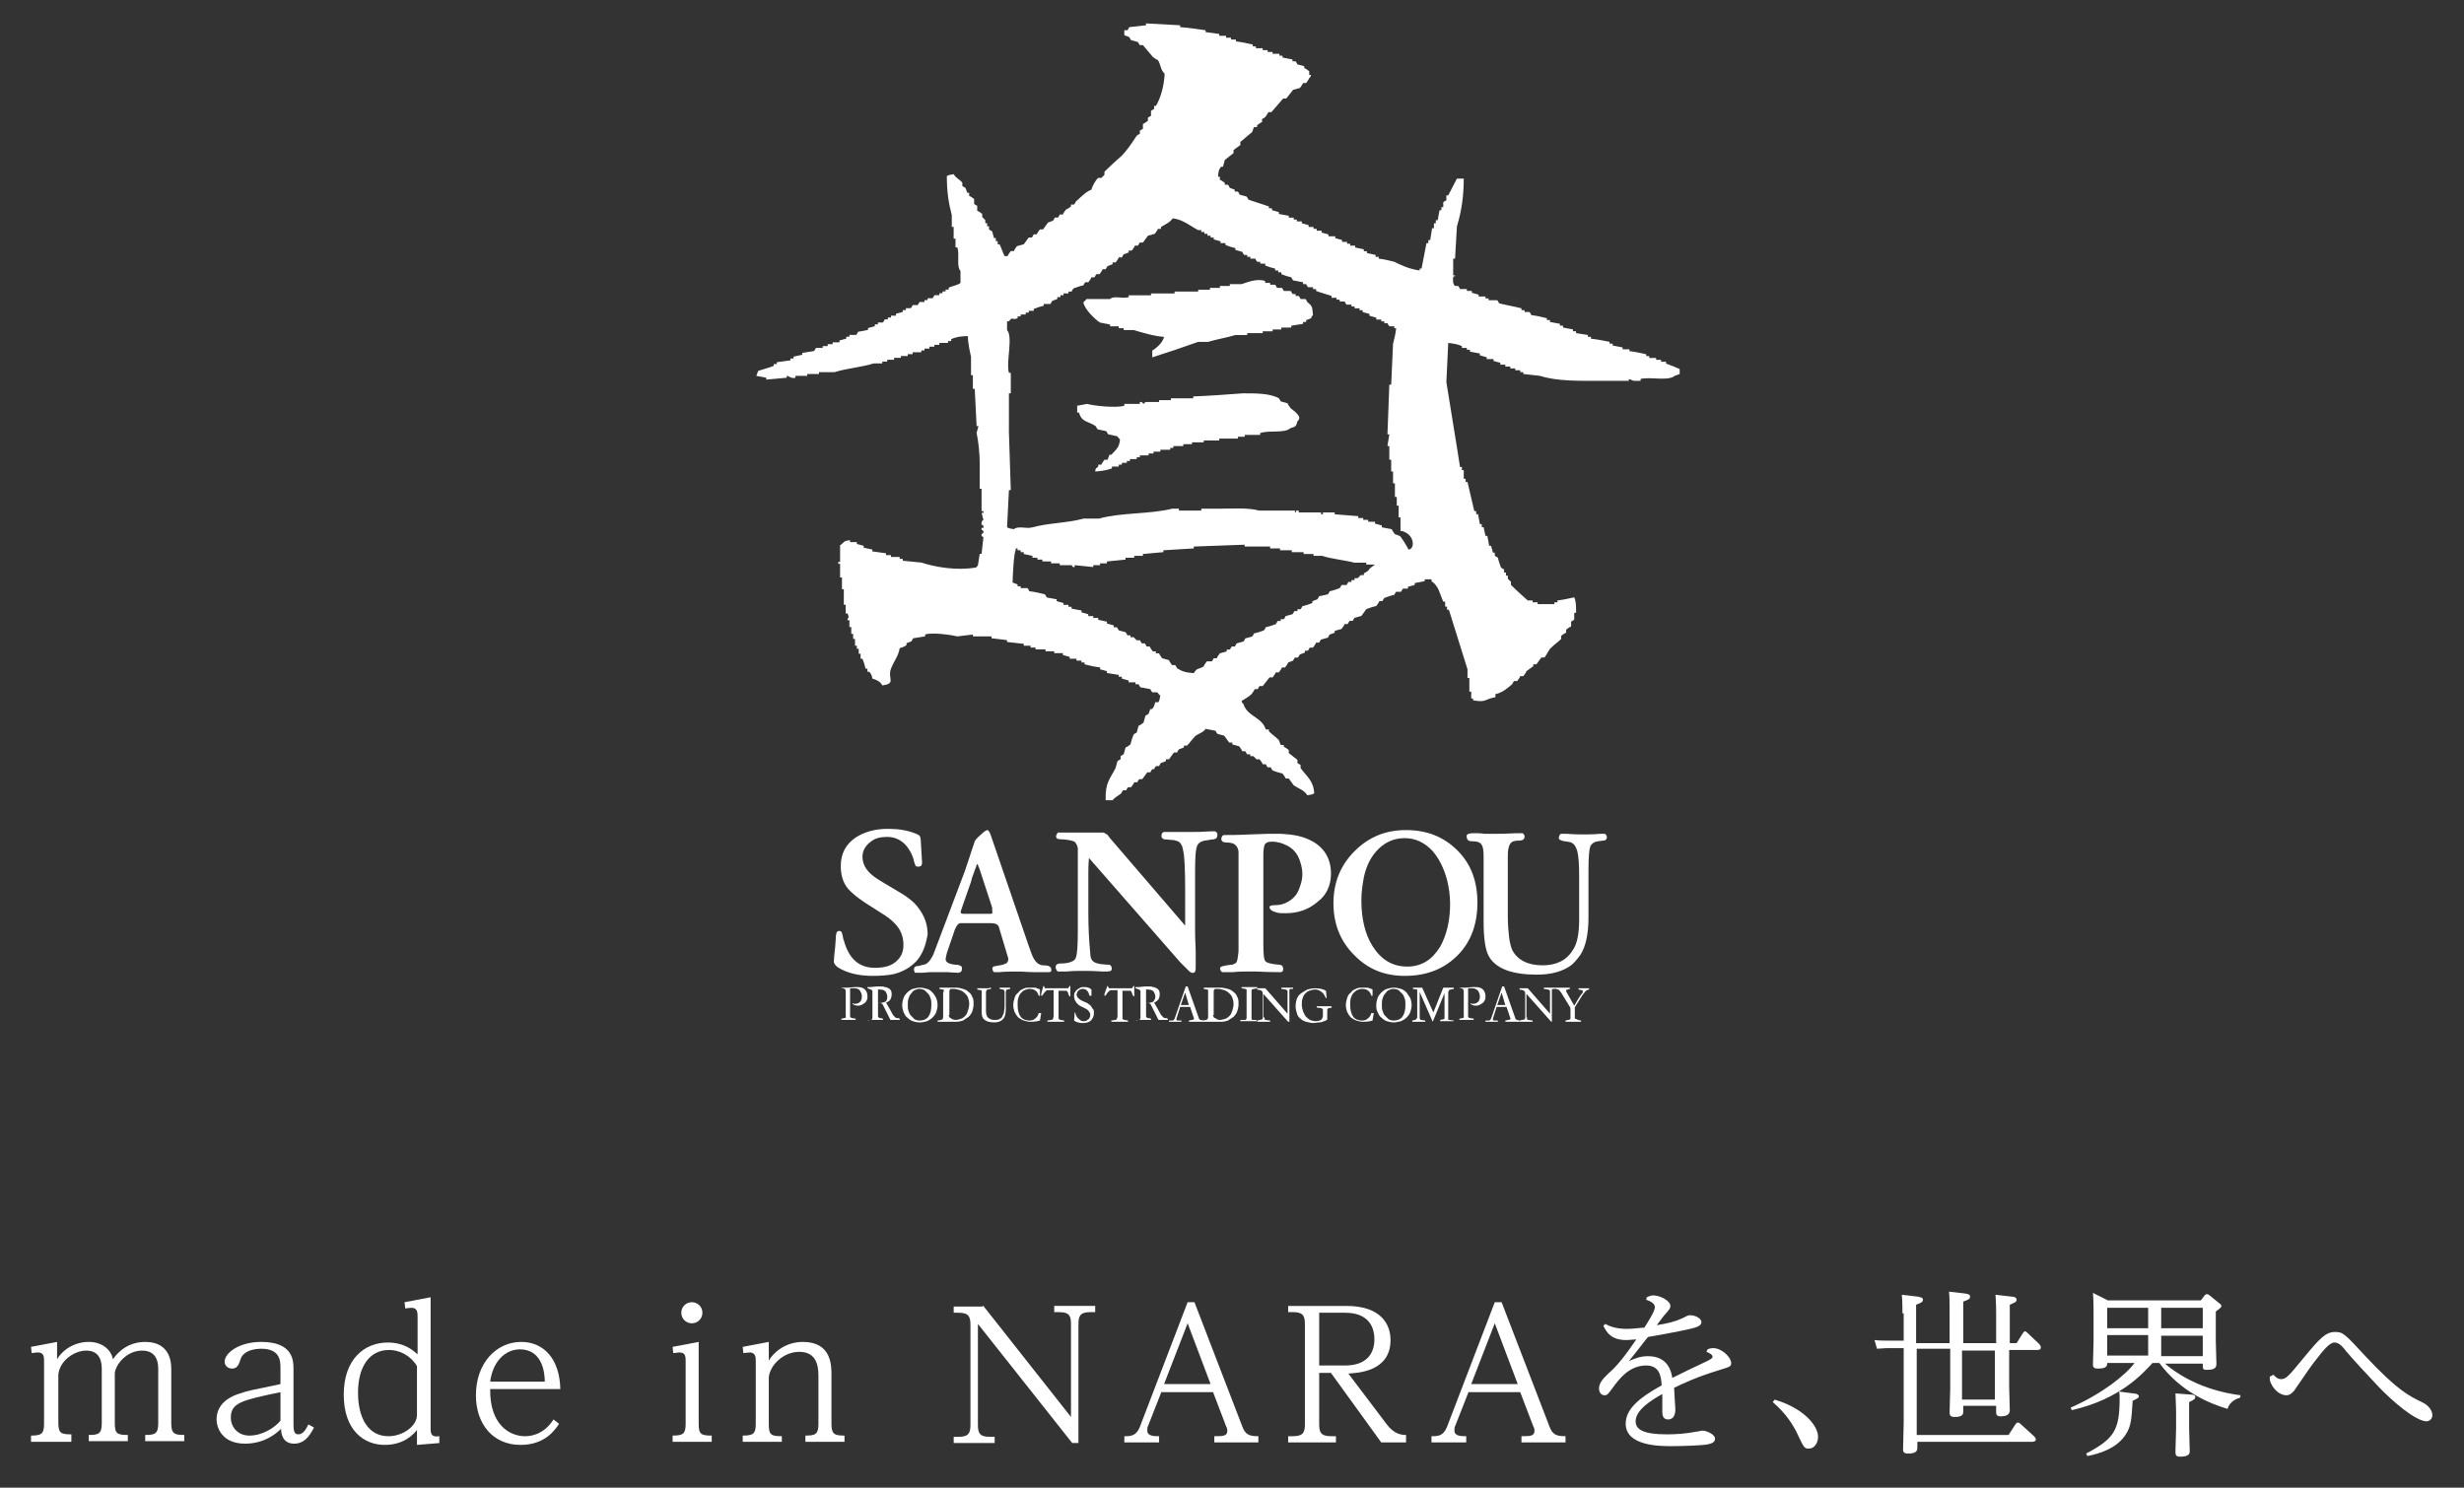 <?xml version="1.0" encoding="utf-8"?>
<!-- Generator: Adobe Illustrator 23.1.1, SVG Export Plug-In . SVG Version: 6.00 Build 0)  -->
<svg version="1.1" id="レイヤー_1" xmlns="http://www.w3.org/2000/svg" xmlns:xlink="http://www.w3.org/1999/xlink" x="0px"
	 y="0px" viewBox="0 0 397.1 239.8" style="enable-background:new 0 0 397.1 239.8;" xml:space="preserve">
<rect x="0" y="0" width="397.1" height="239.8" fill="#333333" stroke="none"/>
<style type="text/css">
	.st0{fill:#FFFFFF;}
	.st1{fill-rule:evenodd;clip-rule:evenodd;fill:#FFFFFF;}
</style>
<g>
	<g>
		<path class="st0" d="M11.3,232.4H5v-1c1.7,0,2.1-0.3,2.1-1.9v-10c0-0.8,0-1.5-1-1.5c-0.4,0-0.7,0.1-1,0.1l-0.1-1l4.2-0.8v2.8
			c1-1.7,3-2.8,5.1-2.8c2.1,0,3.6,1.2,3.9,2.8c1.6-2.3,3.7-2.8,5.2-2.8c4.2,0,4.2,3.6,4.2,4.4v8.7c0,1.7,0.5,1.9,2.1,1.9v1h-6.3v-1
			c1.6,0,2.1-0.2,2.1-1.9v-8.6c0-0.8,0-3.1-2.6-3.1c-2.4,0-4.2,2.1-4.4,3.6c0,0.2,0,0.6,0,1v7.1c0,1.7,0.4,1.9,2.1,1.9v1h-6.3v-1
			c1.6,0,2.1-0.2,2.1-1.9v-8.6c0-0.8,0-3.1-2.5-3.1c-1.9,0-4.3,1.6-4.5,3.9v7.7c0,1.7,0.4,1.9,2.1,1.9V232.4z"/>
		<path class="st0" d="M45.2,220.5c0-1.2-0.1-3.1-3.1-3.1c-1.5,0-2.9,0.5-3.3,1.6c-0.3,1-0.6,1.6-1.4,1.6c-0.8,0-1.2-0.6-1.2-1.1
			c0-1.4,2.3-3.2,5.9-3.2c5.2,0,5.2,3.1,5.2,4.4v8.9c0,1,0.1,1.6,0.8,1.6c0.8,0,1.3-1,1.6-1.6l0.9,0.5c-0.8,1.6-1.7,2.6-3.2,2.6
			c-1.9,0-2.1-1.7-2.1-2.4c-0.8,0.8-2.7,2.4-5.8,2.4c-3.9,0-4.6-2.8-4.6-3.9c0-2.9,2.8-3.9,3.8-4.2c1.1-0.4,1.7-0.5,6.5-1.5V220.5z
			 M45.2,224.4c-6.2,1.3-8,1.7-8,4.1c0,1.5,1.1,2.9,3,2.9c2.2,0,4.2-1.4,5-2.4V224.4z"/>
		<path class="st0" d="M70.8,232.6l-3.6,0.3v-2.4c-0.5,0.6-2,2.4-5.2,2.4c-3.3,0-6.6-2.3-6.6-8.1c0-5.7,3.3-8.4,7.1-8.4
			c2.8,0,4.2,1.4,4.8,1.9v-6c0-0.7,0-1.5-1-1.5c-0.3,0-0.7,0.1-1,0.1l-0.1-1l4.2-0.8v21.1c0,0.9,0.1,1.5,1.4,1.3V232.6z M67.2,220.2
			c-1.1-1.8-2.9-2.6-4.5-2.6c-3.1,0-5,2.6-5,6.9c0,4,1.6,7,4.9,7c2.4,0,4.6-1.7,4.6-3.4V220.2z"/>
		<path class="st0" d="M90.1,229.5c-0.6,0.9-2.2,3.4-6.2,3.4c-4.5,0-7.2-3.4-7.2-8c0-5.2,3.3-8.6,7.3-8.6c3.6,0,6.2,2.7,6.3,7.6H79
			c-0.1,5.7,3.1,7.6,5.6,7.6c0.5,0,2.9,0,4.6-2.7L90.1,229.5z M87.8,222.7c0-1.8-0.6-5.2-4-5.2c-2.4,0-4.4,2-4.8,5.2H87.8z"/>
		<path class="st0" d="M112.6,229.5c0,1.7,0.4,1.9,2.1,1.9v1h-6.3v-1c1.7,0,2.1-0.3,2.1-1.9v-10c0-0.8,0-1.5-1-1.5
			c-0.3,0-0.6,0.1-1,0.1l-0.1-1l4.2-0.8V229.5z M113.2,211.6c0,1-0.8,1.7-1.7,1.7c-0.9,0-1.7-0.7-1.7-1.7c0-1,0.8-1.7,1.7-1.7
			C112.4,209.9,113.2,210.6,113.2,211.6z"/>
		<path class="st0" d="M126,232.4h-6.3v-1c1.7,0,2.1-0.3,2.1-1.9v-10c0-0.7,0-1.5-1-1.5c-0.3,0-0.7,0.1-1,0.1l-0.1-1l4.2-0.8v3
			c0.7-1.2,2.6-3,5.5-3c4.6,0,4.6,3.8,4.6,5.3v7.9c0,1.7,0.5,1.9,2.1,1.9v1h-6.3v-1c1.6,0,2.1-0.2,2.1-1.9v-7.8c0-2-0.6-3.8-3.1-3.8
			c-2.5,0-4.7,2.1-4.9,4.1v7.6c0,1.7,0.4,1.9,2.1,1.9V232.4z"/>
		<path class="st0" d="M158.4,210.4l14.2,18v-14.9c0-1.2-0.1-2-1.9-2h-0.8v-1h6.6v1h-0.8c-1.7,0-1.9,0.7-1.9,2v19.1h-1l-15.2-19.2
			v16.2c0,1.3,0.2,2,1.9,2h0.8v1h-6.6v-1h0.8c1.7,0,1.9-0.7,1.9-2v-16c0-1.3-0.2-2-1.9-2h-0.8v-1H158.4z"/>
		<path class="st0" d="M187.2,224.3l-2.2,5.6c-0.1,0.1-0.1,0.4-0.1,0.7c0,0.9,1.1,0.9,1.9,0.9v1h-5.6v-1c1,0,1.9,0,2.5-1.5l7.7-20.1
			h1.1l7.7,20c0.5,1.4,1.2,1.6,2.6,1.6v1h-7.1v-1c1.4,0,2.1,0,2.1-0.9c0-0.2-0.1-0.6-0.2-0.7l-2.1-5.5H187.2z M195.1,223.1l-3.7-9.8
			l-3.8,9.8H195.1z"/>
		<path class="st0" d="M223.5,229.6c1.2,1.6,2.4,1.7,3.1,1.7v1.2h-4l-8.1-11.2h-1.9v8.2c0,1.3,0.2,2,1.9,2h0.8v1h-7.7v-1h0.8
			c1.7,0,1.9-0.7,1.9-2v-16c0-1.3-0.2-2-1.9-2h-0.8v-1h9.4c5.6,0,7.1,3,7.1,5.5c0,5.1-5.3,5.3-6.8,5.4L223.5,229.6z M216.8,220.1
			c3.4,0,4.7-1.9,4.7-4.2c0-2.6-1.5-4.3-4.7-4.3h-4.2v8.5H216.8z"/>
		<path class="st0" d="M236.7,224.3l-2.2,5.6c-0.1,0.1-0.1,0.4-0.1,0.7c0,0.9,1.1,0.9,1.9,0.9v1h-5.6v-1c1,0,1.9,0,2.5-1.5l7.7-20.1
			h1.1l7.7,20c0.5,1.4,1.2,1.6,2.6,1.6v1h-7.1v-1c1.4,0,2.1,0,2.1-0.9c0-0.2-0.1-0.6-0.2-0.7l-2.1-5.5H236.7z M244.6,223.1l-3.7-9.8
			l-3.8,9.8H244.6z"/>
		<path class="st0" d="M275.2,217.5c0.2-0.1,0.5-0.2,0.9-0.2c1.4,0,2.9,1.5,2.9,2.4c0,0.6-0.2,0.6-2.1,1.2c-3.3,1-5.7,2.1-7.1,2.8
			c0,0.4,0.2,3.2,0.2,3.4c0,0.4,0,1.7-1.2,1.7c-0.9,0-0.9-0.9-0.9-1.3v-2.8c-1.6,0.9-4.3,2.5-4.3,4.4c0,1.3,1.2,2.1,5,2.1
			c1.5,0,3-0.1,4.6-0.4c0.8-0.1,0.9-0.2,1.2-0.2c0.6,0,2,0.6,2,1.3c0,0.7-0.8,0.8-1.1,0.9c-1,0.2-4.1,0.3-6,0.3
			c-1.7,0-7.3,0-7.3-3.6c0-2.2,1.8-4,5.8-6.2c-0.1-1.4-0.3-3.2-2.5-3.2c-2.7,0-4.3,2.1-5.4,3.6c-0.8,1.1-0.9,1.2-1.3,1.2
			c-0.5,0-0.9-0.4-0.9-1.1c0-1,0.9-1.8,1.5-2.4c1.5-1.3,2.8-3,4.5-5.5c-0.5,0-1,0.1-1.6,0.1c-2.5,0-3.2-1.3-3.7-2.3l0.3-0.3
			c0.4,0.2,1.4,0.8,3.5,0.8c1,0,2.3-0.2,2.8-0.2c0.5-0.8,1.7-2.6,1.7-3.3c0-0.5-0.5-0.9-1.4-1.2l0.1-0.4c0.3-0.1,0.6-0.3,1-0.3
			c1.2,0,2.8,0.9,2.8,1.7c0,0.4-0.2,0.6-0.8,1.3c-0.3,0.3-0.7,0.9-1.4,1.8c1.9-0.3,3-0.6,4.1-1.1c0.8-0.4,0.9-0.5,1.3-0.5
			c0.8,0,1.8,0.5,1.8,1.1c0,0.7-0.9,0.9-2.7,1.3c-1.9,0.4-3.6,0.7-5.9,1.1c-0.3,0.3-2,2.6-3.1,3.9c0.9-0.4,1.8-0.8,3.1-0.8
			c3.4,0,3.8,2.8,3.9,3.5c1.8-0.9,3.7-1.8,5.6-2.7c0.6-0.3,0.9-0.5,0.9-0.7c0-0.4-0.7-0.7-1-0.8L275.2,217.5z"/>
		<path class="st0" d="M286,225.6c4.7,1.4,7,4.2,7,6c0,1-0.6,1.9-1.5,1.9c-0.7,0-0.8-0.2-1.7-2.1c-1.3-2.9-3.2-4.6-4.1-5.4
			L286,225.6z"/>
		<path class="st0" d="M306.6,211.7c0-0.4,0-2.1-0.1-3l2.6,0.3c0.3,0.1,0.8,0.1,0.8,0.5c0,0.3-0.2,0.5-1.1,0.8v6.2h5.4v-5.3
			c0-0.9,0-2.2-0.1-3l2.6,0.3c0.4,0.1,0.8,0.1,0.8,0.5s-0.3,0.5-1.1,0.8v6.7h5.3v-4.8c0-2-0.1-2.5-0.1-3l2.6,0.3
			c0.3,0,0.8,0.1,0.8,0.5c0,0.4-0.4,0.5-1.1,0.8v6.2h1.1l1-1.6c0.1-0.1,0.2-0.3,0.3-0.3c0.2,0,0.3,0.1,0.4,0.2l1.9,1.8
			c0.1,0.1,0.3,0.3,0.3,0.6c0,0.4-0.4,0.4-0.6,0.4h-4.5v6c0,0.3,0.1,3.6,0.1,3.7c0,0.7-0.5,1-1.5,1c-0.6,0-0.7-0.3-0.7-0.7v-1h-5.3
			v1c0,0.6-0.5,0.8-1.4,0.8c-0.8,0-0.8-0.4-0.8-0.8c0-0.6,0.1-3.3,0.1-3.8v-6.4h-5.4v13.9h14.8l1.1-1.7c0.1-0.1,0.2-0.3,0.4-0.3
			c0.1,0,0.2,0,0.4,0.2l2.2,2c0.1,0.1,0.3,0.3,0.3,0.5c0,0.4-0.5,0.4-0.6,0.4h-18.5v0.9c0,0.4,0,1-1.5,1c-0.8,0-0.8-0.4-0.8-0.7
			c0-0.7,0.1-3.7,0.1-4.3v-12h-2c-0.6,0-1.1,0-2.3,0.1l-0.4-1.4c0.8,0.1,1.7,0.1,2.9,0.1h1.8V211.7z M321.5,217.7h-5.3v7.9h5.3
			V217.7z"/>
		<path class="st0" d="M361,225.3c-1.1,0.3-1.8,1-2,1.8c-3-0.9-7.6-2.8-11-7.4h-1.1c-1.5,1.6-5.1,5.8-13,7.6l-0.2-0.4
			c5.2-2.3,8.9-5.3,10.3-7.2h-4.4c0,0.4,0,0.9-1.5,0.9c-0.7,0-0.8-0.3-0.8-0.6c0-0.3,0.1-3.4,0.1-3.8v-4.6c0-0.5,0-2.2-0.1-3.2
			l2.4,1.2h15l0.6-0.8c0.1-0.1,0.2-0.2,0.4-0.2c0.1,0,0.3,0.1,0.4,0.2l1.6,1.3c0.2,0.1,0.3,0.3,0.3,0.4c0,0.2-0.1,0.3-0.9,0.9v4.8
			c0,0.6,0.1,3.1,0.1,3.6c0,0.6-0.2,1-1.5,1c-0.7,0-0.7-0.1-0.7-1h-6.1c4.5,3.8,9.8,4.8,12.2,5.1L361,225.3z M343.8,224.6
			c0.3,0,0.9,0.1,0.9,0.5c0,0.2-0.2,0.3-1,0.7c-0.2,2.9-0.2,4-1.1,5.4c-1.4,2.2-4.1,3.1-6.2,3.5l-0.2-0.4c4.5-2.4,5.4-3.7,5.4-8.9
			c0-0.6,0-0.8-0.1-1.1L343.8,224.6z M339.6,210.8v3.3h6.6v-3.3H339.6z M339.6,215.2v3.3h6.6v-3.3H339.6z M355,214.1v-3.3h-6.7v3.3
			H355z M355,218.6v-3.3h-6.7v3.3H355z M353.2,224.8c0.3,0,0.6,0.1,0.6,0.4c0,0.2-0.1,0.4-1,0.8v4.2c0,0.6,0.1,3.2,0.1,3.7
			c0,0.3,0,0.9-1.5,0.9c-0.8,0-0.8-0.3-0.8-0.9c0-0.6,0.1-3.1,0.1-3.6v-2.4c0-0.2,0-1.3-0.1-3.3L353.2,224.8z"/>
		<path class="st0" d="M366.4,221.6c0.2,0.2,0.6,0.7,1.2,0.7c0.8,0,1.1-0.3,3.8-3.6c2.4-2.9,3.4-4,4.9-4c1.3,0,1.5,0.2,5.1,4.1
			c5,5.3,6.8,6.2,9.1,7.3c0.8,0.4,1.5,1.2,1.5,2c0,0.8-0.7,1-0.9,1c-1.8,0-5.6-3.3-7.7-5.5c-1.9-2-4.2-4.5-5.3-5.8
			c-0.9-1.2-1.4-1.4-1.9-1.4c-0.8,0-1.9,1.4-3.2,3.1c-0.6,0.7-3.2,4.6-3.3,4.7c-0.2,0.2-0.6,0.7-1.2,0.7c-1.6,0-2.7-1.9-2.7-2.6
			v-0.4L366.4,221.6z"/>
	</g>
</g>
<g>
	<g>
		<path class="st0" d="M135.5,159.2c0.3,0,0.5,0,0.7,0s0.3,0,0.4,0l1.2-0.1c0.1,0,0.1,0,0.2,0c0,0,0.1,0,0.1,0c0.6,0,1,0.1,1.3,0.4
			s0.4,0.7,0.4,1.1c0,0.2,0,0.4-0.1,0.6c-0.1,0.2-0.2,0.4-0.4,0.5c-0.1,0.1-0.3,0.2-0.5,0.3s-0.4,0.1-0.6,0.1
			c-0.3,0-0.6-0.1-0.8-0.3l0-0.1c0.1,0,0.1,0,0.2,0.1c0.1,0,0.1,0,0.2,0c0.3,0,0.6-0.1,0.8-0.3c0.2-0.2,0.3-0.5,0.3-0.9
			c0-0.3-0.1-0.6-0.3-0.9s-0.5-0.4-0.9-0.4c-0.1,0-0.1,0-0.2,0c-0.1,0-0.1,0-0.2,0c-0.1,0-0.1,0-0.2,0c-0.1,0-0.1,0-0.1,0v4.5
			c0,0.1,0,0.2,0.1,0.2s0.1,0.1,0.2,0.1l0.6,0.1v0.2c-0.2,0-0.4,0-0.6,0s-0.3,0-0.5,0c-0.1,0-0.3,0-0.5,0s-0.4,0-0.7,0v-0.2l0.5-0.1
			c0.1,0,0.1,0,0.2-0.1s0-0.1,0-0.2v-4c0-0.2-0.1-0.4-0.2-0.4c-0.1-0.1-0.3-0.1-0.6-0.2V159.2z"/>
		<path class="st0" d="M139.8,164.5l0.4-0.1c0.2,0,0.3,0,0.3-0.1c0.1,0,0.1-0.2,0.1-0.3v-4c0-0.1,0-0.2,0-0.2c0-0.1,0-0.1-0.1-0.2
			s-0.1-0.1-0.1-0.1c-0.1,0-0.1,0-0.3-0.1l-0.3-0.1c0,0,0-0.1,0-0.1c0,0,0-0.1,0-0.1c0.2,0,0.3,0,0.3,0s0.1,0,0.2,0l1.1-0.1
			c0.1,0,0.1,0,0.2,0c0.1,0,0.1,0,0.2,0c0.3,0,0.6,0,0.8,0.1c0.2,0,0.4,0.1,0.6,0.2c0.2,0.1,0.3,0.2,0.4,0.4s0.1,0.4,0.1,0.6
			c0,0.3-0.1,0.6-0.2,0.8s-0.4,0.4-0.7,0.5l0.9,1.6c0.1,0.2,0.2,0.4,0.3,0.5c0.1,0.1,0.2,0.2,0.3,0.3c0.1,0.1,0.2,0.1,0.3,0.1
			c0.1,0,0.2,0,0.4,0.1v0.2c-0.1,0-0.2,0-0.4,0s-0.3,0-0.4,0c-0.1,0-0.2,0-0.2,0s-0.2,0-0.2,0c-0.1,0-0.1,0-0.2,0
			c-0.1,0-0.1,0-0.1,0l-1.2-2.4c-0.1-0.2-0.2-0.3-0.4-0.3h-0.4v2c0,0.1,0,0.2,0.1,0.3c0.1,0.1,0.1,0.1,0.3,0.1l0.4,0.1v0.2
			c-0.2,0-0.4,0-0.6,0s-0.4,0-0.6,0c-0.2,0-0.4,0-0.6,0s-0.4,0-0.5,0V164.5z M141.4,161.7c0.6,0,0.9-0.1,1.2-0.2s0.4-0.5,0.4-0.8
			s-0.1-0.6-0.3-0.9c-0.2-0.2-0.5-0.3-0.9-0.3c0,0-0.1,0-0.1,0c-0.1,0-0.1,0-0.2,0V161.7z"/>
		<path class="st0" d="M148.2,164.8c-0.4,0-0.8-0.1-1.1-0.2c-0.3-0.1-0.6-0.3-0.9-0.6c-0.3-0.2-0.4-0.5-0.6-0.9
			c-0.1-0.3-0.2-0.7-0.2-1.1s0.1-0.8,0.2-1.1c0.1-0.3,0.3-0.6,0.6-0.9c0.3-0.3,0.6-0.5,0.9-0.6c0.4-0.1,0.7-0.2,1.2-0.2
			c0.4,0,0.7,0.1,1.1,0.2s0.6,0.3,0.9,0.6s0.4,0.6,0.6,0.9c0.1,0.3,0.2,0.7,0.2,1.1c0,0.4-0.1,0.8-0.2,1.1s-0.3,0.6-0.6,0.9
			s-0.5,0.4-0.9,0.6C149,164.7,148.7,164.8,148.2,164.8z M146.3,162c0,0.3,0,0.6,0.1,0.9c0.1,0.3,0.2,0.6,0.4,0.8
			c0.2,0.2,0.4,0.4,0.6,0.6c0.2,0.1,0.5,0.2,0.8,0.2c0.6,0,1.1-0.2,1.4-0.6c0.3-0.4,0.5-1,0.5-1.9c0-0.4,0-0.7-0.1-1
			c-0.1-0.3-0.2-0.6-0.4-0.8c-0.2-0.2-0.4-0.4-0.6-0.6c-0.2-0.1-0.5-0.2-0.8-0.2c-0.3,0-0.6,0.1-0.8,0.2s-0.4,0.3-0.6,0.6
			c-0.2,0.2-0.3,0.5-0.4,0.8S146.3,161.7,146.3,162z"/>
		<path class="st0" d="M152.1,159.9c0-0.1,0-0.2,0-0.3s-0.1-0.1-0.2-0.1l-0.5-0.1v-0.2c0.2,0,0.4,0,0.6,0s0.5,0,0.7,0
			c0.3,0,0.5,0,0.8,0c0.2,0,0.5,0,0.6,0c0.4,0,0.8,0.1,1.1,0.2c0.4,0.1,0.7,0.3,0.9,0.5c0.3,0.2,0.5,0.5,0.6,0.8
			c0.2,0.3,0.2,0.7,0.2,1.2c0,0.4-0.1,0.8-0.2,1.1s-0.3,0.6-0.6,0.9c-0.3,0.2-0.6,0.4-0.9,0.6c-0.3,0.1-0.7,0.2-1.1,0.2l-1.3,0h-1.7
			v-0.2l0.6-0.1c0.1,0,0.1-0.1,0.2-0.1c0-0.1,0.1-0.2,0.1-0.3V159.9z M152.9,163.6c0,0.1,0,0.2,0.1,0.3c0,0.1,0.1,0.2,0.2,0.2
			c0.1,0.1,0.2,0.1,0.3,0.2c0.1,0,0.3,0.1,0.5,0.1c0.3,0,0.6-0.1,0.9-0.2s0.5-0.3,0.7-0.5c0.2-0.2,0.3-0.5,0.4-0.8
			c0.1-0.3,0.2-0.7,0.2-1.1c0-0.4-0.1-0.7-0.2-1c-0.1-0.3-0.3-0.5-0.5-0.7c-0.2-0.2-0.5-0.4-0.8-0.5c-0.3-0.1-0.7-0.2-1-0.2
			c-0.2,0-0.3,0-0.4,0c-0.1,0-0.1,0-0.2,0.1c-0.1,0.1-0.1,0.2-0.1,0.4V163.6z"/>
		<path class="st0" d="M159.7,159.2v0.2l-0.5,0.1c-0.1,0-0.2,0.1-0.2,0.1c0,0.1-0.1,0.2-0.1,0.3v3c0,0.5,0.1,0.9,0.3,1.1
			s0.6,0.4,1,0.4c0.3,0,0.6,0,0.8-0.1s0.4-0.2,0.5-0.4c0.1-0.2,0.2-0.4,0.3-0.7c0-0.3,0.1-0.6,0.1-1v-2.3c0-0.2-0.1-0.4-0.3-0.4
			l-0.5-0.1v-0.2c0.1,0,0.2,0,0.3,0c0.1,0,0.3,0,0.5,0c0.2,0,0.4,0,0.6,0c0.2,0,0.3,0,0.3,0v0.2l-0.5,0.1c-0.1,0-0.2,0.2-0.2,0.4
			v2.6c0,0.8-0.1,1.4-0.4,1.7c-0.3,0.4-0.8,0.6-1.4,0.6c-0.7,0-1.2-0.1-1.6-0.4c-0.4-0.3-0.5-0.7-0.5-1.3v-3.1c0-0.1,0-0.2,0-0.3
			c0-0.1-0.1-0.1-0.2-0.1l-0.5-0.1v-0.2c0.2,0,0.4,0,0.6,0c0.2,0,0.4,0,0.7,0c0.2,0,0.4,0,0.6,0
			C159.4,159.2,159.6,159.2,159.7,159.2z"/>
		<path class="st0" d="M167.8,163.3c0,0.2-0.1,0.4-0.1,0.6s-0.1,0.4-0.1,0.6c-0.3,0.1-0.9,0.2-1.5,0.2c-0.4,0-0.8-0.1-1.1-0.2
			c-0.3-0.1-0.6-0.3-0.9-0.5c-0.2-0.2-0.4-0.5-0.6-0.9c-0.1-0.3-0.2-0.7-0.2-1.1c0-0.4,0.1-0.8,0.2-1.1c0.1-0.4,0.3-0.7,0.6-0.9
			c0.2-0.3,0.5-0.5,0.8-0.6c0.3-0.2,0.7-0.2,1-0.2c0.3,0,0.5,0,0.7,0s0.4,0,0.5,0.1c0.1,0,0.2,0.1,0.3,0.1c0.1,0,0.2,0.1,0.2,0.1
			c0,0.1,0,0.1,0,0.2s0,0.2,0,0.3c0,0.1,0,0.2,0,0.3c0,0.1,0,0.2,0,0.2h-0.2c-0.1-0.3-0.2-0.6-0.5-0.8c-0.2-0.2-0.6-0.3-1-0.3
			c-0.3,0-0.5,0.1-0.8,0.2c-0.2,0.1-0.4,0.3-0.6,0.5c-0.2,0.2-0.3,0.5-0.4,0.8c-0.1,0.3-0.1,0.7-0.1,1.1c0,0.9,0.2,1.5,0.5,1.9
			c0.3,0.4,0.8,0.6,1.4,0.6c0.4,0,0.7-0.1,0.9-0.3c0.3-0.2,0.5-0.5,0.6-0.9H167.8z"/>
		<path class="st0" d="M168.1,159.1c0-0.1,0.1-0.2,0.1-0.2c0,0,0.1,0.1,0.1,0.2c0.1,0.1,0.1,0.2,0.1,0.2c0,0,0.1,0,0.3,0h3.1
			c0.1,0,0.2,0,0.2,0s0.1,0,0.1,0s0.1,0,0.1-0.1c0,0,0-0.1,0.1-0.1c0-0.1,0.1-0.2,0.1-0.2c0.1,0,0.1,0.1,0.1,0.2l0,1.4
			c0,0,0,0.1,0,0.1c0,0,0,0-0.1,0s0,0-0.1-0.1s0-0.1-0.1-0.2c0-0.1-0.1-0.2-0.1-0.3c0-0.1-0.1-0.2-0.1-0.2c-0.1-0.1-0.1-0.1-0.2-0.1
			s-0.2,0-0.3,0h-0.9v4.3c0,0.2,0,0.3,0.1,0.3s0.1,0.1,0.2,0.1l0.6,0.1v0.2c-0.1,0-0.3,0-0.6,0c-0.3,0-0.5,0-0.9,0s-0.6,0-0.8,0
			s-0.4,0-0.4,0v-0.2l0.6-0.1c0.2,0,0.3-0.1,0.3-0.2c0-0.1,0.1-0.2,0.1-0.3v-4.3H169c-0.1,0-0.2,0-0.2,0c-0.1,0-0.1,0.1-0.2,0.1
			c-0.1,0.1-0.1,0.1-0.2,0.2s-0.2,0.2-0.3,0.4c-0.1,0.1-0.1,0.2-0.2,0.2c0,0-0.1,0-0.1,0s0-0.1,0-0.1c0-0.1,0-0.1,0-0.2L168.1,159.1
			z"/>
		<path class="st0" d="M175.6,160.5c-0.2-0.7-0.5-1.1-1.1-1.1c-0.1,0-0.3,0-0.4,0.1c-0.1,0-0.2,0.1-0.3,0.2s-0.2,0.2-0.2,0.3
			s-0.1,0.2-0.1,0.3c0,0.1,0,0.2,0.1,0.3c0,0.1,0.1,0.2,0.2,0.3c0.1,0.1,0.2,0.2,0.4,0.3c0.2,0.1,0.3,0.2,0.6,0.3
			c0.3,0.1,0.5,0.2,0.7,0.4c0.2,0.1,0.3,0.2,0.4,0.4s0.2,0.3,0.3,0.4c0.1,0.2,0.1,0.4,0.1,0.6c0,0.5-0.2,0.9-0.5,1.2
			s-0.8,0.4-1.3,0.4c-0.5,0-1-0.1-1.4-0.4l0.1-1.3h0.1c0,0.2,0.1,0.4,0.2,0.6c0.1,0.2,0.2,0.3,0.3,0.4s0.3,0.2,0.4,0.3
			s0.3,0.1,0.5,0.1c0.1,0,0.3,0,0.4-0.1s0.2-0.1,0.3-0.2c0.1-0.1,0.2-0.2,0.2-0.3c0.1-0.1,0.1-0.2,0.1-0.4c0-0.2,0-0.3-0.1-0.4
			s-0.1-0.2-0.2-0.3c-0.1-0.1-0.2-0.2-0.4-0.3c-0.2-0.1-0.4-0.2-0.6-0.3c-0.5-0.2-0.8-0.5-1-0.8s-0.3-0.6-0.3-0.9
			c0-0.2,0-0.4,0.1-0.6s0.2-0.3,0.4-0.5c0.2-0.1,0.3-0.2,0.5-0.3c0.2-0.1,0.4-0.1,0.6-0.1c0.5,0,0.9,0.1,1.2,0.4l0,1H175.6z"/>
		<path class="st0" d="M178.4,159.1c0-0.1,0.1-0.2,0.1-0.2c0,0,0.1,0.1,0.1,0.2c0.1,0.1,0.1,0.2,0.1,0.2c0,0,0.1,0,0.3,0h3.1
			c0.1,0,0.2,0,0.2,0s0.1,0,0.1,0s0.1,0,0.1-0.1c0,0,0-0.1,0.1-0.1c0-0.1,0.1-0.2,0.1-0.2c0.1,0,0.1,0.1,0.1,0.2l0,1.4
			c0,0,0,0.1,0,0.1s0,0-0.1,0c0,0,0,0-0.1-0.1c0,0,0-0.1-0.1-0.2c0-0.1-0.1-0.2-0.1-0.3c0-0.1-0.1-0.2-0.1-0.2
			c-0.1-0.1-0.1-0.1-0.2-0.1s-0.2,0-0.3,0h-0.9v4.3c0,0.2,0,0.3,0.1,0.3s0.1,0.1,0.2,0.1l0.6,0.1v0.2c-0.1,0-0.3,0-0.6,0
			c-0.3,0-0.5,0-0.9,0s-0.6,0-0.8,0s-0.4,0-0.4,0v-0.2l0.6-0.1c0.2,0,0.3-0.1,0.3-0.2c0-0.1,0.1-0.2,0.1-0.3v-4.3h-0.9
			c-0.1,0-0.2,0-0.2,0c-0.1,0-0.1,0.1-0.2,0.1c-0.1,0.1-0.1,0.1-0.2,0.2s-0.2,0.2-0.3,0.4c-0.1,0.1-0.1,0.2-0.2,0.2c0,0-0.1,0-0.1,0
			s0-0.1,0-0.1c0-0.1,0-0.1,0-0.2L178.4,159.1z"/>
		<path class="st0" d="M183,164.5l0.4-0.1c0.2,0,0.3,0,0.3-0.1c0.1,0,0.1-0.2,0.1-0.3v-4c0-0.1,0-0.2,0-0.2c0-0.1,0-0.1-0.1-0.2
			s-0.1-0.1-0.1-0.1s-0.1,0-0.3-0.1l-0.3-0.1c0,0,0-0.1,0-0.1c0,0,0-0.1,0-0.1c0.2,0,0.3,0,0.3,0s0.1,0,0.2,0l1.1-0.1
			c0.1,0,0.1,0,0.2,0s0.1,0,0.2,0c0.3,0,0.6,0,0.8,0.1c0.2,0,0.4,0.1,0.6,0.2c0.2,0.1,0.3,0.2,0.4,0.4c0.1,0.2,0.1,0.4,0.1,0.6
			c0,0.3-0.1,0.6-0.2,0.8c-0.2,0.2-0.4,0.4-0.7,0.5l0.9,1.6c0.1,0.2,0.2,0.4,0.3,0.5s0.2,0.2,0.3,0.3c0.1,0.1,0.2,0.1,0.3,0.1
			c0.1,0,0.2,0,0.4,0.1v0.2c-0.1,0-0.2,0-0.4,0c-0.1,0-0.3,0-0.4,0c-0.1,0-0.2,0-0.2,0s-0.2,0-0.2,0c-0.1,0-0.1,0-0.2,0
			c-0.1,0-0.1,0-0.1,0l-1.2-2.4c-0.1-0.2-0.2-0.3-0.4-0.3h-0.4v2c0,0.1,0,0.2,0.1,0.3c0.1,0.1,0.1,0.1,0.3,0.1l0.4,0.1v0.2
			c-0.2,0-0.4,0-0.6,0s-0.4,0-0.6,0s-0.4,0-0.6,0c-0.2,0-0.4,0-0.5,0V164.5z M184.6,161.7c0.6,0,0.9-0.1,1.2-0.2
			c0.2-0.2,0.4-0.5,0.4-0.8s-0.1-0.6-0.3-0.9c-0.2-0.2-0.5-0.3-0.9-0.3c0,0-0.1,0-0.1,0c-0.1,0-0.1,0-0.2,0V161.7z"/>
		<path class="st0" d="M190.2,162.3l-0.6,1.9c0,0.1,0,0.2,0,0.2c0,0,0.1,0.1,0.2,0.1l0.6,0v0.2c-0.1,0-0.2,0-0.3,0
			c-0.2,0-0.4,0-0.7,0c-0.3,0-0.5,0-0.7,0c-0.2,0-0.3,0-0.3,0v-0.2l0.5,0c0.2,0,0.3-0.1,0.4-0.3l1.8-5.2h0.3l1.8,5.1
			c0,0.1,0.1,0.2,0.1,0.2c0,0,0.1,0.1,0.2,0.1l0.4,0.1v0.2c-0.1,0-0.3,0-0.4,0s-0.4,0-0.6,0h-0.5c-0.2,0-0.3,0-0.4,0s-0.3,0-0.4,0
			v-0.2l0.5-0.1c0.2,0,0.2-0.1,0.3-0.1s0-0.1,0-0.2l-0.6-1.8H190.2z M191.6,162l-0.6-2l-0.7,2H191.6z"/>
		<path class="st0" d="M194.7,159.9c0-0.1,0-0.2,0-0.3c0-0.1-0.1-0.1-0.2-0.1l-0.5-0.1v-0.2c0.2,0,0.4,0,0.6,0s0.5,0,0.7,0
			c0.3,0,0.5,0,0.8,0c0.2,0,0.5,0,0.6,0c0.4,0,0.8,0.1,1.2,0.2c0.4,0.1,0.7,0.3,0.9,0.5c0.3,0.2,0.5,0.5,0.6,0.8
			c0.2,0.3,0.2,0.7,0.2,1.2c0,0.4-0.1,0.8-0.2,1.1s-0.3,0.6-0.6,0.9c-0.3,0.2-0.6,0.4-0.9,0.6c-0.3,0.1-0.7,0.2-1.1,0.2l-1.3,0h-1.7
			v-0.2l0.6-0.1c0.1,0,0.1-0.1,0.2-0.1c0-0.1,0.1-0.2,0.1-0.3V159.9z M195.5,163.6c0,0.1,0,0.2,0.1,0.3c0,0.1,0.1,0.2,0.2,0.2
			s0.2,0.1,0.3,0.2c0.1,0,0.3,0.1,0.5,0.1c0.3,0,0.6-0.1,0.9-0.2c0.3-0.1,0.5-0.3,0.7-0.5c0.2-0.2,0.3-0.5,0.4-0.8
			c0.1-0.3,0.2-0.7,0.2-1.1c0-0.4-0.1-0.7-0.2-1c-0.1-0.3-0.3-0.5-0.5-0.7c-0.2-0.2-0.5-0.4-0.8-0.5c-0.3-0.1-0.7-0.2-1-0.2
			c-0.2,0-0.3,0-0.4,0c-0.1,0-0.1,0-0.2,0.1c-0.1,0.1-0.1,0.2-0.1,0.4V163.6z"/>
		<path class="st0" d="M200.9,164.1v-4.4c0-0.1,0-0.2,0-0.2c0,0-0.1-0.1-0.2-0.1l-0.6-0.1v-0.2c0.1,0,0.6,0,1.7,0c0.3,0,0.6,0,0.8,0
			v0.2l-0.5,0.1c-0.1,0-0.2,0-0.3,0.1c-0.1,0-0.1,0.1-0.1,0.2v4.4c0,0.1,0,0.2,0,0.2c0,0,0.1,0.1,0.2,0.1l0.6,0v0.2
			c-0.1,0-0.3,0-0.5,0s-0.5,0-0.8,0s-0.6,0-0.8,0c-0.2,0-0.4,0-0.5,0v-0.2l0.5,0c0.1,0,0.2,0,0.3,0S200.9,164.2,200.9,164.1z"/>
		<path class="st0" d="M203.8,164c0,0.1,0,0.2,0,0.3c0,0,0.1,0.1,0.2,0.1l0.7,0.1v0.2c-0.3,0-0.6,0-1,0s-0.7,0-1.1,0v-0.2l0.4-0.1
			c0.2,0,0.3-0.1,0.4-0.1c0.1,0,0.1-0.1,0.1-0.3v-3.6c0-0.3,0-0.5-0.1-0.6s-0.2-0.2-0.3-0.2l-0.5-0.1v-0.2h1c0.1,0,0.2,0,0.2,0
			s0.1,0,0.1,0s0.1,0,0.1,0.1s0.1,0.1,0.1,0.1l3.4,3.9l0-3.5c0-0.2,0-0.3-0.1-0.3s-0.1-0.1-0.2-0.1l-0.7-0.1v-0.2c0.2,0,0.4,0,0.9,0
			c0.2,0,0.4,0,0.6,0c0.2,0,0.3,0,0.4,0v0.2l-0.4,0c-0.1,0-0.1,0.1-0.2,0.1c0,0.1,0,0.2,0,0.4l0,4.8h-0.2l-4-4.5V164z"/>
		<path class="st0" d="M214.7,162.4l-0.5,0.1c-0.1,0-0.2,0-0.2,0.1c0,0-0.1,0.1-0.1,0.2v1c0,0.2,0,0.3,0,0.4c0,0.1,0,0.2-0.1,0.2
			s-0.1,0.1-0.1,0.1c-0.1,0-0.2,0.1-0.3,0.1c-0.2,0.1-0.5,0.2-0.8,0.2s-0.6,0.1-0.9,0.1c-0.4,0-0.8-0.1-1.2-0.2
			c-0.4-0.1-0.7-0.3-0.9-0.5c-0.3-0.2-0.5-0.5-0.6-0.9c-0.1-0.3-0.2-0.7-0.2-1.1c0-0.5,0.1-0.9,0.2-1.2s0.4-0.7,0.7-0.9
			c0.3-0.2,0.6-0.4,1-0.6c0.4-0.1,0.8-0.2,1.2-0.2c0.7,0,1.3,0.1,1.8,0.4l0.1,1.2l-0.1,0c-0.2-0.4-0.4-0.8-0.7-1
			c-0.3-0.2-0.6-0.4-1-0.4c-0.4,0-0.7,0.1-1,0.2c-0.3,0.1-0.5,0.3-0.7,0.5c-0.2,0.2-0.3,0.5-0.4,0.8c-0.1,0.3-0.1,0.7-0.1,1
			c0,0.3,0.1,0.7,0.2,1c0.1,0.3,0.3,0.6,0.4,0.8c0.2,0.2,0.4,0.4,0.7,0.6c0.3,0.1,0.6,0.2,0.9,0.2c0.4,0,0.7-0.1,0.9-0.2
			c0.2-0.2,0.3-0.4,0.3-0.7v-0.9c0-0.1,0-0.1-0.1-0.2c0,0-0.1-0.1-0.2-0.1l-0.7-0.1v-0.2c0.4,0,0.8,0,1.2,0s0.8,0,1.2,0V162.4z"/>
		<path class="st0" d="M221.4,163.3c0,0.2-0.1,0.4-0.1,0.6c0,0.2-0.1,0.4-0.1,0.6c-0.3,0.1-0.8,0.2-1.5,0.2c-0.4,0-0.8-0.1-1.1-0.2
			c-0.3-0.1-0.6-0.3-0.9-0.5c-0.2-0.2-0.4-0.5-0.6-0.9c-0.1-0.3-0.2-0.7-0.2-1.1c0-0.4,0.1-0.8,0.2-1.1c0.1-0.4,0.3-0.7,0.6-0.9
			c0.2-0.3,0.5-0.5,0.8-0.6c0.3-0.2,0.7-0.2,1-0.2c0.3,0,0.5,0,0.7,0c0.2,0,0.4,0,0.5,0.1c0.1,0,0.2,0.1,0.3,0.1s0.2,0.1,0.2,0.1
			c0,0.1,0,0.1,0,0.2c0,0.1,0,0.2,0,0.3s0,0.2,0,0.3c0,0.1,0,0.2,0,0.2h-0.2c-0.1-0.3-0.2-0.6-0.5-0.8c-0.2-0.2-0.6-0.3-1-0.3
			c-0.3,0-0.5,0.1-0.8,0.2c-0.2,0.1-0.4,0.3-0.6,0.5c-0.2,0.2-0.3,0.5-0.4,0.8c-0.1,0.3-0.1,0.7-0.1,1.1c0,0.9,0.2,1.5,0.5,1.9
			c0.3,0.4,0.8,0.6,1.4,0.6c0.4,0,0.7-0.1,0.9-0.3c0.3-0.2,0.5-0.5,0.6-0.9H221.4z"/>
		<path class="st0" d="M224.6,164.8c-0.4,0-0.8-0.1-1.1-0.2c-0.3-0.1-0.6-0.3-0.9-0.6c-0.3-0.2-0.4-0.5-0.6-0.9s-0.2-0.7-0.2-1.1
			s0.1-0.8,0.2-1.1c0.1-0.3,0.3-0.6,0.6-0.9c0.3-0.3,0.6-0.5,0.9-0.6c0.4-0.1,0.7-0.2,1.2-0.2c0.4,0,0.7,0.1,1.1,0.2
			c0.3,0.1,0.6,0.3,0.9,0.6c0.2,0.3,0.4,0.6,0.6,0.9c0.1,0.3,0.2,0.7,0.2,1.1c0,0.4-0.1,0.8-0.2,1.1c-0.1,0.3-0.3,0.6-0.6,0.9
			s-0.5,0.4-0.9,0.6C225.4,164.7,225,164.8,224.6,164.8z M222.7,162c0,0.3,0,0.6,0.1,0.9c0.1,0.3,0.2,0.6,0.4,0.8
			c0.2,0.2,0.4,0.4,0.6,0.6c0.2,0.1,0.5,0.2,0.8,0.2c0.6,0,1.1-0.2,1.4-0.6c0.3-0.4,0.5-1,0.5-1.9c0-0.4,0-0.7-0.1-1
			c-0.1-0.3-0.2-0.6-0.4-0.8c-0.2-0.2-0.4-0.4-0.6-0.6c-0.2-0.1-0.5-0.2-0.8-0.2c-0.3,0-0.6,0.1-0.8,0.2c-0.2,0.1-0.4,0.3-0.6,0.6
			c-0.2,0.2-0.3,0.5-0.4,0.8S222.7,161.7,222.7,162z"/>
		<path class="st0" d="M234.7,164.6c-0.2,0-0.5,0-0.7,0s-0.4,0-0.6,0h-0.2c-0.1,0-0.3,0-0.5,0c-0.2,0-0.4,0-0.6,0v-0.2l0.5-0.1
			c0.1,0,0.2-0.1,0.2-0.1c0-0.1,0-0.2,0-0.3v-3.8l-1.9,4.6l-2.1-4.8v4.1c0,0.3,0.1,0.4,0.2,0.4l0.7,0.1v0.2c-0.3,0-0.7,0-1,0
			c-0.3,0-0.7,0-1.1,0v-0.2l0.4-0.1c0.1,0,0.2,0,0.2-0.1s0.1-0.1,0.1-0.1c0,0,0-0.1,0.1-0.1c0,0,0-0.1,0-0.2v-4.4l-0.7-0.1v-0.2
			c0.1,0,0.3,0,0.7,0c0.2,0,0.4,0,0.5,0c0.2,0,0.3,0,0.3,0l1.8,4l1.6-4c0.1,0,0.3,0,0.4,0c0.2,0,0.3,0,0.5,0c0.2,0,0.3,0,0.4,0
			c0.1,0,0.3,0,0.4,0v0.2l-0.5,0.1c-0.2,0-0.3,0.1-0.3,0.2c-0.1,0.1-0.1,0.2-0.1,0.4v3.8c0,0.2,0,0.3,0,0.4c0,0.1,0.1,0.1,0.2,0.1
			l0.7,0.1V164.6z"/>
		<path class="st0" d="M235.1,159.2c0.3,0,0.5,0,0.7,0s0.3,0,0.4,0l1.2-0.1c0.1,0,0.1,0,0.2,0c0,0,0.1,0,0.1,0c0.6,0,1,0.1,1.3,0.4
			s0.4,0.7,0.4,1.1c0,0.2,0,0.4-0.1,0.6c-0.1,0.2-0.2,0.4-0.4,0.5c-0.1,0.1-0.3,0.2-0.5,0.3s-0.4,0.1-0.6,0.1
			c-0.3,0-0.6-0.1-0.8-0.3l0-0.1c0.1,0,0.1,0,0.2,0.1c0.1,0,0.1,0,0.2,0c0.3,0,0.6-0.1,0.8-0.3c0.2-0.2,0.3-0.5,0.3-0.9
			c0-0.3-0.1-0.6-0.3-0.9c-0.2-0.2-0.5-0.4-0.9-0.4c-0.1,0-0.1,0-0.2,0s-0.1,0-0.2,0c-0.1,0-0.1,0-0.2,0c-0.1,0-0.1,0-0.1,0v4.5
			c0,0.1,0,0.2,0.1,0.2c0,0,0.1,0.1,0.2,0.1l0.6,0.1v0.2c-0.2,0-0.4,0-0.6,0c-0.2,0-0.3,0-0.5,0c-0.1,0-0.3,0-0.5,0
			c-0.2,0-0.4,0-0.7,0v-0.2l0.5-0.1c0.1,0,0.1,0,0.2-0.1s0-0.1,0-0.2v-4c0-0.2-0.1-0.4-0.2-0.4c-0.1-0.1-0.3-0.1-0.6-0.2V159.2z"/>
		<path class="st0" d="M241.2,162.3l-0.6,1.9c0,0.1,0,0.2,0,0.2c0,0,0.1,0.1,0.2,0.1l0.6,0v0.2c-0.1,0-0.2,0-0.3,0
			c-0.2,0-0.4,0-0.7,0c-0.3,0-0.5,0-0.7,0c-0.2,0-0.3,0-0.3,0v-0.2l0.5,0c0.2,0,0.3-0.1,0.4-0.3l1.8-5.2h0.3l1.8,5.1
			c0,0.1,0.1,0.2,0.1,0.2c0,0,0.1,0.1,0.2,0.1l0.4,0.1v0.2c-0.1,0-0.3,0-0.4,0s-0.4,0-0.6,0h-0.5c-0.2,0-0.3,0-0.4,0s-0.3,0-0.4,0
			v-0.2l0.5-0.1c0.2,0,0.2-0.1,0.3-0.1s0-0.1,0-0.2l-0.6-1.8H241.2z M242.6,162l-0.6-2l-0.7,2H242.6z"/>
		<path class="st0" d="M246.1,164c0,0.1,0,0.2,0,0.3c0,0,0.1,0.1,0.2,0.1l0.7,0.1v0.2c-0.3,0-0.6,0-1,0s-0.7,0-1.1,0v-0.2l0.4-0.1
			c0.2,0,0.3-0.1,0.4-0.1c0.1,0,0.1-0.1,0.1-0.3v-3.6c0-0.3,0-0.5-0.1-0.6s-0.2-0.2-0.3-0.2l-0.5-0.1v-0.2h1c0.1,0,0.2,0,0.2,0
			s0.1,0,0.1,0s0.1,0,0.1,0.1s0.1,0.1,0.1,0.1l3.4,3.9l0-3.5c0-0.2,0-0.3-0.1-0.3s-0.1-0.1-0.2-0.1l-0.7-0.1v-0.2c0.2,0,0.4,0,0.9,0
			c0.2,0,0.4,0,0.6,0c0.2,0,0.3,0,0.4,0v0.2l-0.4,0c-0.1,0-0.1,0.1-0.2,0.1c0,0.1,0,0.2,0,0.4l0,4.8H250l-4-4.5V164z"/>
		<path class="st0" d="M254.3,164.4l0.5,0.1v0.2c-0.6,0-1.1,0-1.5,0c-0.2,0-0.3,0-0.5,0s-0.4,0-0.5,0v-0.2l0.4-0.1
			c0.1,0,0.2,0,0.3-0.1c0.1,0,0.1-0.1,0.1-0.2v-1.4c0-0.1,0-0.3-0.1-0.4l-1.4-2.3c-0.2-0.3-0.4-0.5-0.5-0.5l-0.4-0.1v-0.2
			c0.1,0,0.4,0,1,0c0.3,0,0.5,0,0.8,0s0.4,0,0.5,0v0.2l-0.4,0.1c-0.1,0-0.2,0.1-0.2,0.2c0,0,0,0.1,0,0.1l1.3,2.3
			c0.2-0.3,0.4-0.7,0.6-1s0.4-0.7,0.7-1c0.1-0.1,0.1-0.2,0.1-0.3c0-0.1-0.1-0.2-0.2-0.2l-0.5-0.1v-0.2c0,0,0.3,0,0.8,0
			c0.2,0,0.4,0,0.6,0c0.2,0,0.3,0,0.3,0v0.2l-0.3,0.1c-0.1,0-0.2,0.1-0.3,0.2c-0.1,0.1-0.2,0.3-0.4,0.5l-1.2,1.9
			c0,0.1-0.1,0.1-0.1,0.2c0,0.1,0,0.2,0,0.4v1.4C254,164.2,254.1,164.3,254.3,164.4z"/>
	</g>
	<g>
		<path class="st0" d="M147.8,154.8c-1,1.1-2.2,1.8-3.7,2.2c-0.9,0.2-2.1,0.3-3.5,0.3c-2.3,0-4.2-0.5-5.6-1.4
			c-0.4-0.3-0.7-0.7-0.6-1.1c0-0.5,0.1-1.2,0.2-2.2l0.1-1.4c0-0.5,0.1-0.9,0.2-1c0.2-0.2,0.5-0.2,0.7,0c0.1,0.1,0.1,0.3,0.2,0.6
			c0.1,0.4,0.1,0.7,0.2,0.8c0.8,2.9,2.4,4.4,5,4.4c1.5,0,2.6-0.3,3.4-1s1.2-1.5,1.2-2.7c0-1.1-0.3-2.1-1-3c-0.4-0.5-1-1.1-1.9-1.7
			l-2.2-1.4c-1.6-1-2.7-1.8-3.4-2.5c-1.1-1-1.6-2.4-1.6-4.1c0-2,0.8-3.5,2.4-4.6c1.4-0.9,3.1-1.4,5.2-1.4c1.6,0,3,0.2,4.3,0.7
			c0.5,0.2,0.8,0.3,0.9,0.6c0,0.1,0.1,0.3,0.1,0.7c0,0.3,0.1,1.4,0.2,3.4c0,0.2,0,0.3-0.1,0.5c-0.1,0.1-0.3,0.2-0.5,0.2
			c-0.3,0-0.5-0.1-0.5-0.3c-0.1-0.2-0.2-0.5-0.3-1c-0.8-2.3-2.3-3.5-4.2-3.5c-1.1,0-2,0.2-2.7,0.8c-0.8,0.6-1.3,1.4-1.3,2.4
			c0,1.4,0.8,2.6,2.6,3.7c0.3,0.2,1.3,0.8,3,1.8c1.6,0.9,2.7,1.8,3.3,2.6c1.1,1.4,1.6,2.8,1.6,4.4
			C149.2,152.4,148.7,153.7,147.8,154.8z"/>
		<path class="st0" d="M169.1,156.7c-0.6,0-1.3,0-2.3,0c-1.2,0-2-0.1-2.4-0.1c-1.3,0-2.6,0-3.3,0.1c-0.6,0-0.7,0-0.8,0
			c-0.1,0-0.3-0.1-0.3-0.3c-0.1-0.2-0.1-0.3,0-0.5c0-0.1,0.4-0.2,1.1-0.3c0.2,0,0.6-0.1,1-0.3c0.3-0.1,0.4-0.4,0.4-0.8l-1.5-5
			c-0.1-0.5-0.6-0.7-1.3-0.7h-3.2c-1,0-1.5,0-1.7,0c-0.1,0-0.4,0.1-0.5,0.3c-0.1,0.1-0.2,0.3-0.4,0.7l-1.3,3.8
			c-0.1,0.4-0.2,0.8-0.2,1c0,0.5,0.5,0.8,1.6,0.9c0.2,0,0.4,0,0.6,0.1c0.3,0.1,0.4,0.2,0.4,0.3c0.1,0.6-0.1,0.8-0.5,0.9
			c0,0-0.6,0-1.8-0.1c-0.7,0-1.2,0-1.6,0c-0.2,0-0.6,0-1.1,0c-0.5,0-1,0.1-1.4,0.1c-0.1,0-0.3,0-0.7,0c-0.2,0-0.3,0-0.4,0
			c-0.1,0-0.1-0.2-0.2-0.4c0-0.2,0-0.4,0.1-0.5c0.1-0.1,0.3-0.2,0.6-0.2c0.1,0,0.2,0,0.4-0.1c0.3-0.1,0.6-0.1,0.8-0.2
			c0.4-0.2,0.8-0.7,1.2-1.5l5.1-13.5c0.4-1.1,1-3.1,1.6-4.8c0.1-0.2,0.4-0.6,0.9-1c0.6-0.6,1-0.8,1.1-0.8c0.2,0,0.4,0.3,0.6,0.9
			l6.1,17.8c0.4,1.1,0.6,1.7,0.8,2c0.4,0.7,0.9,1.1,1.6,1.1c0.8,0,1.1,0.2,1.2,0.5C169.5,156.5,169.4,156.7,169.1,156.7z
			 M159.9,146.3l-1.8-5.5c-0.1-0.3-0.2-0.7-0.4-1.1c-0.1-0.3-0.1-0.4-0.2-0.4s-0.1,0.2-0.3,0.7c-0.1,0.2-0.2,0.6-0.4,1.1
			c-0.1,0.2-0.2,0.5-0.3,1l-1.5,4.3l-0.1,0.3c-0.1,0.2-0.1,0.4,0,0.5c0.1,0.1,0.3,0.1,0.6,0.1h3.9c0.3,0,0.5,0,0.5-0.1
			c0,0,0.1-0.2,0-0.4L159.9,146.3z"/>
		<path class="st0" d="M190.2,155.1l-14.7-16.8c-0.1,1.1-0.1,2.1-0.1,2.3v6.7c0,2.1,0.1,4.2,0.3,6.3c0,0.7,0.2,1.1,0.4,1.3
			c0.2,0.2,0.6,0.4,1.3,0.5c0.3,0,0.7,0.1,1.3,0.1c0.2,0,0.4,0.2,0.4,0.3c0.1,0.2,0.1,0.4,0,0.6c-0.1,0.2-0.6,0.2-1.3,0.2
			c-0.5,0-1.3-0.1-2.5-0.1h-1.4c-0.4,0-1.1,0-2,0.1c-0.1,0-0.3,0-0.6,0c-0.3,0-0.5,0-0.7,0c-0.2,0-0.3-0.1-0.4-0.4
			c-0.1-0.2-0.1-0.4,0-0.6c0.1-0.2,0.3-0.3,0.8-0.3c0.7,0,1.3-0.1,1.7-0.3c0.3-0.1,0.6-0.3,0.7-0.7c0.2-0.5,0.3-1.9,0.3-4.1v-11.4
			c0-1.1,0-1.8,0-2.1c-0.1-0.5-0.3-0.8-0.5-1c-0.3-0.2-0.9-0.3-1.8-0.4c-0.3,0-0.6,0-1-0.1c-0.2-0.2-0.3-0.4-0.1-0.7
			c0.1-0.2,0.2-0.4,0.4-0.3h5.5c1,0,1.5,0,1.6,0c0.1,0,0.3,0.1,0.4,0.2c0.3,0.1,0.4,0.3,0.6,0.6l12.2,14.2v-5.6
			c0-3.4-0.1-5.5-0.3-6.4c-0.1-0.6-0.2-0.9-0.3-1c-0.1-0.3-0.4-0.6-0.9-0.7c-0.2-0.1-0.7-0.1-1.7-0.2c-0.4,0-0.7-0.3-0.6-0.7
			c0-0.3,0.2-0.5,0.5-0.5h0.6c0.3,0,0.6,0,0.7,0h0.4c0.3,0,0.6,0,0.9,0h0.8l1.4,0c0.5,0,1.2,0,2.7-0.1c0.5,0,0.6,0,0.6,0
			c0.1,0,0.4,0.2,0.4,0.5c0,0.1,0,0.3-0.1,0.5c0,0.1-0.2,0.2-0.5,0.3c-0.2,0-0.4,0-0.8,0.1c-1,0.1-1.5,0.3-1.8,0.8
			c-0.3,0.5-0.4,1.9-0.4,4.2v9.4c0,0.4,0,1.6,0.1,3.5c0,1.2,0,2.1,0,2.7c0,0.5-0.1,0.7-0.3,0.8c-0.3,0.1-0.6-0.1-0.8-0.3
			L190.2,155.1z"/>
		<path class="st0" d="M212.3,145.4c-1.4,1.2-3.1,1.8-5.1,1.8c-0.6,0-1,0-1.4-0.1c-0.8-0.2-1.2-0.5-1.2-0.9c0-0.2,0.3-0.3,0.9-0.3
			c0.6,0,1-0.1,1.3-0.2c1.4-0.5,2.3-1.4,2.7-2.8c0.5-1.3,0.5-2.5,0.1-3.8c-0.4-1.5-1.3-2.5-2.6-3c-0.9-0.4-1.8-0.5-2.5-0.4
			c-0.3,0.1-0.6,0.2-0.7,0.5c-0.1,0.3-0.2,0.8-0.2,1.6v14.5c0,1.6,0.1,2.5,0.4,2.7c0.2,0.2,0.9,0.4,2.1,0.5c0.5,0,0.7,0.3,0.7,0.7
			c0,0.4-0.2,0.5-0.4,0.5c-0.1,0-1.9,0-3.9-0.1l-1.6,0c-0.6,0-1.3,0-2.2,0.1c-0.9,0-1.1,0-1.6,0c-0.2,0-0.3-0.1-0.4-0.3
			c-0.1-0.2-0.1-0.4,0-0.5c0.1-0.1,0.4-0.2,1-0.3c0.5-0.1,0.8-0.1,0.9-0.1c0.2-0.1,0.5-0.2,0.6-0.3c0.2-0.2,0.3-0.8,0.4-1.9v-14.5
			c0-0.9,0-1.4,0-1.6c-0.1-0.6-0.4-1-0.8-1.2c-0.2-0.1-0.6-0.2-1.2-0.2c-0.3,0-0.6-0.1-0.7-0.3c-0.1-0.1-0.1-0.3,0-0.6
			c0.1-0.2,0.2-0.3,0.4-0.3c0.9,0,2.3,0,4.1-0.1l3.1-0.1c1,0,1.7,0,2,0c1.9,0.1,3.4,0.4,4.6,1c2.3,1.1,3.4,3,3.4,5.4
			C214.5,142.7,213.8,144.3,212.3,145.4z"/>
		<path class="st0" d="M234.9,154c-2.2,2.2-5,3.3-8.5,3.3c-3.3,0-6-1.1-8.2-3.4c-2.2-2.2-3.3-5-3.3-8.3c0-3.3,1.1-6.1,3.4-8.4
			c2.3-2.3,5-3.4,8.3-3.4c3.4,0,6.1,1.1,8.3,3.3c2.2,2.2,3.2,5,3.2,8.4C238.1,148.9,237.1,151.8,234.9,154z M233.2,141.8
			c-0.5-1.8-1.2-3.3-2.3-4.6c-1.3-1.4-2.8-2.1-4.5-2.1c-1.7,0-3.1,0.6-4.3,1.8c-1.1,1.1-1.9,2.6-2.3,4.5c-0.2,1.1-0.4,2.4-0.4,3.7
			c0,3,0.6,5.5,1.8,7.4c1.4,2.2,3.2,3.3,5.6,3.3c2.3,0,4-1.1,5.3-3.2c1-1.8,1.6-4.1,1.6-6.9C233.7,144.3,233.5,143,233.2,141.8z"/>
		<path class="st0" d="M257.5,135.6c-0.6,0.1-1,0.4-1.2,0.8c-0.2,0.6-0.3,1.8-0.3,3.9v7.6c0,2.8-0.5,4.8-1.3,6
			c-0.5,0.7-1,1.3-1.5,1.7c-1.4,1-3.2,1.5-5.5,1.5c-3.9,0-6.4-0.9-7.6-2.7c-0.7-1-1-3-1-5.9V138c0-0.9-0.1-1.5-0.3-1.8
			c-0.2-0.4-0.7-0.6-1.5-0.6c-0.5,0-0.7-0.1-0.8-0.3c-0.1-0.2-0.2-0.4-0.1-0.7c0.1-0.2,0.5-0.3,1.1-0.3c0.6,0,1.1,0,1.7,0.1
			c0.9,0,1.5,0,1.8,0c0.7,0,1.8,0,3.5-0.1c0.7,0,0.7,0,0.8,0c0.2,0,0.3,0.2,0.4,0.4c0,0.2,0,0.4-0.1,0.5c-0.1,0.2-0.4,0.3-0.9,0.3
			c-0.5,0-0.8,0.1-1,0.2c-0.3,0.2-0.5,0.5-0.6,1.1c-0.1,0.4-0.1,0.9-0.1,1.6v9.2c0,1.4,0.1,2.5,0.2,3.4c0.1,0.9,0.3,1.6,0.5,2.1
			c0.8,1.6,2.5,2.5,4.9,2.5c2.2,0,3.9-0.8,4.9-2.5c0.7-1,1-2.7,1-4.9v-6.8c0-2.1-0.1-3.4-0.3-4.2c-0.2-0.7-0.5-1.2-1-1.4
			c-0.2-0.1-0.5-0.1-1-0.2c-0.2,0-0.6-0.1-0.9-0.3c-0.1-0.1-0.1-0.3,0-0.6c0.1-0.2,0.2-0.3,0.3-0.3c0.1,0,0.4,0,0.9,0
			c1.2,0.1,2.2,0.1,2.8,0.1c0.5,0,1.4,0,2.6-0.1c0.6,0,0.6,0,0.7,0c0.1,0,0.3,0.2,0.3,0.3c0.1,0.2,0.1,0.3,0,0.5
			c-0.1,0.2-0.2,0.3-0.6,0.3C258.1,135.5,257.8,135.6,257.5,135.6z"/>
	</g>
	<g>
		<g>
			<g>
				<path class="st1" d="M268.5,58.6c0-0.1,0-0.2,0-0.3c-0.3,0-0.5,0-0.8,0c0-0.1,0-0.2,0-0.3c-0.3,0-0.5,0-0.8,0c0-0.1,0-0.2,0-0.3
					c-0.4,0-0.7,0-1.1,0c0-0.1,0-0.2,0-0.3c-0.2,0-0.4,0-0.5,0c0-0.1,0-0.2,0-0.3c-0.9-0.2-1.8-0.4-2.7-0.5c0-0.1,0-0.2,0-0.3
					c-0.4,0-0.7,0-1.1,0c0-0.1,0-0.2,0-0.3c-0.5-0.1-1.1-0.2-1.6-0.3c0-0.1,0-0.2,0-0.3c-0.2,0-0.4,0-0.5,0c0-0.1,0-0.2,0-0.3
					c-1-0.2-2-0.4-3-0.5c0-0.1,0-0.2,0-0.3c-0.2,0-0.4,0-0.5,0c0-0.1,0-0.2,0-0.3c-0.6-0.1-1.3-0.2-1.9-0.3c0-0.1,0-0.2,0-0.3
					c-0.2,0-0.4,0-0.5,0c0-0.1,0-0.2,0-0.3c-0.5-0.1-1.1-0.2-1.6-0.3c0-0.1,0-0.2,0-0.3c-0.2,0-0.4,0-0.5,0c0-0.1,0-0.2,0-0.3
					c-0.5-0.1-1.1-0.2-1.6-0.3c0-0.1,0-0.2,0-0.3c-0.2,0-0.4,0-0.5,0c0-0.1,0-0.2,0-0.3c-0.8-0.2-1.6-0.4-2.5-0.5
					c-0.1-0.2-0.2-0.4-0.3-0.5c-0.3,0-0.5,0-0.8,0c0-0.1,0-0.2,0-0.3c-0.2,0-0.4,0-0.5,0c0-0.1,0-0.2,0-0.3
					c-1.2-0.3-2.4-0.5-3.6-0.8c-0.1-0.2-0.2-0.4-0.3-0.5c-0.5,0-0.9,0-1.4,0c0-0.1,0-0.2,0-0.3c-0.2,0-0.4,0-0.5,0
					c0-0.1,0-0.2,0-0.3c-0.4,0-0.7,0-1.1,0c0-0.1,0-0.2,0-0.3c-0.4-0.1-0.7-0.2-1.1-0.3c0-0.1,0-0.2,0-0.3c-0.3,0-0.5,0-0.8,0
					c0-0.1,0-0.2,0-0.3c-0.4,0-0.7,0-1.1,0c-0.1-0.2-0.2-0.4-0.3-0.5c-0.2,0-0.4,0-0.5,0c-0.3-0.2-0.4-0.8-0.3-1.4
					c0.1-0.4,0.3,0.1,0.3-0.3c-0.1,0-0.2,0-0.3,0c0-0.9,0-1.8,0-2.7c0.1,0,0.2,0,0.3,0c0.1-1.7,0.2-3.5,0.3-5.2
					c0.7-2.3,1.1-4.7,1.1-7.7c-0.4,0-0.7,0-1.1,0c-0.5,0.9-0.9,1.8-1.4,2.7c-0.1,0-0.2,0-0.3,0c0,0.3,0,0.5,0,0.8
					c-0.2,0.1-0.4,0.2-0.5,0.3c0,0.3,0,0.5,0,0.8c-0.1,0-0.2,0-0.3,0c0,0.2,0,0.4,0,0.5c-0.1,0-0.2,0-0.3,0
					c-0.1,0.5-0.2,1.1-0.3,1.6c-0.1,0-0.2,0-0.3,0c0,0.2,0,0.4,0,0.5c-0.1,0-0.2,0-0.3,0c0,0.3,0,0.5,0,0.8c-0.1,0-0.2,0-0.3,0
					c-0.1,0.6-0.2,1.3-0.3,1.9c-0.1,0-0.2,0-0.3,0c0,0.2,0,0.4,0,0.5c-0.1,0-0.2,0-0.3,0c-0.3,1.4-0.5,2.7-0.8,4.1
					c-0.1,0-0.2,0-0.3,0c0,0.1,0,0.2,0,0.3c-1.6-0.2-2.9-0.8-4.1-1.4c-0.8-0.2-1.6-0.4-2.5-0.5c0-0.1,0-0.2,0-0.3
					c-0.2,0-0.4,0-0.5,0c0-0.1,0-0.2,0-0.3c-0.5-0.1-0.9-0.2-1.4-0.3c0-0.1,0-0.2,0-0.3c-0.2,0-0.4,0-0.5,0c0-0.1,0-0.2,0-0.3
					c-0.5-0.1-0.9-0.2-1.4-0.3c0-0.1,0-0.2,0-0.3c-0.3,0-0.5,0-0.8,0c0-0.1,0-0.2,0-0.3c-0.2,0-0.4,0-0.5,0c0-0.1,0-0.2,0-0.3
					c-0.3,0-0.5,0-0.8,0c0-0.1,0-0.2,0-0.3c-0.4-0.1-0.7-0.2-1.1-0.3c0-0.1,0-0.2,0-0.3c-0.4,0-0.7,0-1.1,0c0-0.1,0-0.2,0-0.3
					c-0.4-0.1-0.7-0.2-1.1-0.3c0-0.1,0-0.2,0-0.3c-0.3,0-0.5,0-0.8,0c0-0.1,0-0.2,0-0.3c-0.2,0-0.4,0-0.5,0c0-0.1,0-0.2,0-0.3
					c-0.3,0-0.5,0-0.8,0c0-0.1,0-0.2,0-0.3c-0.4-0.1-0.7-0.2-1.1-0.3c0-0.1,0-0.2,0-0.3c-0.3,0-0.5,0-0.8,0c0-0.1,0-0.2,0-0.3
					c-0.2,0-0.4,0-0.5,0c0-0.1,0-0.2,0-0.3c-0.3,0-0.5,0-0.8,0c0-0.1,0-0.2,0-0.3c-0.5-0.1-1.1-0.2-1.6-0.3c0-0.1,0-0.2,0-0.3
					c-0.4-0.1-0.7-0.2-1.1-0.3c0-0.1,0-0.2,0-0.3c-0.2,0-0.4,0-0.5,0c0-0.1,0-0.2,0-0.3c-1.1-0.4-2.2-0.7-3.3-1.1
					c-0.1-0.2-0.2-0.4-0.3-0.5c-0.4-0.1-0.7-0.2-1.1-0.3c-0.1-0.2-0.2-0.4-0.3-0.5c-0.2,0-0.4,0-0.5,0c0-0.1,0-0.2,0-0.3
					c-0.3-0.1-0.5-0.2-0.8-0.3c-0.1-0.2-0.2-0.4-0.3-0.5c-0.2,0-0.4,0-0.5,0c0-0.1,0-0.2,0-0.3c-0.3-0.2-0.5-0.4-0.8-0.5
					c0-0.2,0-0.4,0-0.5c-0.1,0-0.2,0-0.3,0c0.1-1,0.1-1.1,0.5-1.6c0.1,0,0.2,0,0.3,0c0.1-0.4,0.2-0.7,0.3-1.1
					c0.5-0.4,0.9-0.7,1.4-1.1c0-0.2,0-0.4,0-0.5c0.4-0.3,0.7-0.5,1.1-0.8c0-0.2,0-0.4,0-0.5c0.6-0.5,1.3-1.1,1.9-1.6
					c0.1-0.3,0.2-0.5,0.3-0.8c0.2,0,0.4,0,0.5,0c0-0.1,0-0.2,0-0.3c0.3-0.2,0.5-0.4,0.8-0.5c0-0.2,0-0.4,0-0.5
					c0.2-0.1,0.4-0.2,0.5-0.3c0.2-0.3,0.4-0.5,0.5-0.8c0.2,0,0.4,0,0.5,0c0.6-0.7,1.3-1.5,1.9-2.2c0.2,0,0.4,0,0.5,0
					c0.4-0.5,0.7-0.9,1.1-1.4c0.4-0.1,0.7-0.2,1.1-0.3c0.2-0.3,0.4-0.5,0.5-0.8c0.2,0,0.4,0,0.5,0c0.2-0.3,0.4-0.5,0.5-0.8
					c0.3-0.3,0.1,0,0.3-0.5c-0.1,0-0.2,0-0.3,0c0-0.1,0-0.2,0-0.3c0-0.1,0-0.2,0-0.3c-0.3-0.2-0.5-0.4-0.8-0.5c0-0.1,0-0.2,0-0.3
					c-0.4-0.1-0.7-0.2-1.1-0.3c-0.1-0.2-0.2-0.4-0.3-0.5c-0.2,0-0.4,0-0.5,0c0-0.1,0-0.2,0-0.3c-0.5-0.1-1.1-0.2-1.6-0.3
					c0-0.1,0-0.2,0-0.3c-0.2,0-0.4,0-0.5,0c0-0.1,0-0.2,0-0.3c-0.4,0-0.7,0-1.1,0c0-0.1,0-0.2,0-0.3c-0.3,0-0.5,0-0.8,0
					c0-0.1,0-0.2,0-0.3c-0.3,0-0.5,0-0.8,0c0-0.1,0-0.2,0-0.3c-0.4,0-0.7,0-1.1,0c0-0.1,0-0.2,0-0.3c-0.2,0-0.4,0-0.5,0
					c0-0.1,0-0.2,0-0.3c-0.9-0.2-1.8-0.4-2.7-0.5c0-0.1,0-0.2,0-0.3c-0.3,0-0.5,0-0.8,0c0-0.1,0-0.2,0-0.3c-0.3,0-0.5,0-0.8,0
					c0-0.1,0-0.2,0-0.3c-0.4,0-0.7,0-1.1,0c0-0.1,0-0.2,0-0.3c-0.7-0.1-1.5-0.2-2.2-0.3c0-0.1,0-0.2,0-0.3c-1.4-0.2-2.7-0.4-4.1-0.5
					c0-0.1,0-0.2,0-0.3c-1.8-0.1-3.7-0.2-5.5-0.3c0,0.1,0,0.2,0,0.3c-0.9,0.1-1.8,0.2-2.7,0.3c-0.1,0.2-0.2,0.4-0.3,0.5
					c-0.2,0-0.4,0-0.5,0c0,0.3,0,0.5,0,0.8c0.3,0.1,0.5,0.2,0.8,0.3c0.1,0.2,0.2,0.4,0.3,0.5c0.4,0.1,0.7,0.2,1.1,0.3
					c0.1,0.2,0.2,0.4,0.3,0.5c0.2,0,0.4,0,0.5,0c0.5,0.6,1.1,1.3,1.6,1.9c0.3,0.2,0.5,0.4,0.8,0.5c0.5,0.7,0.4,1.6,1.1,2.2
					c-0.1,2-0.6,3.8-1.4,5.2c-0.1,0-0.2,0-0.3,0c0,0.2,0,0.4,0,0.5c-0.2,0.1-0.4,0.2-0.5,0.3c0,0.3,0,0.5,0,0.8
					c-0.2,0.1-0.4,0.2-0.5,0.3c0,0.2,0,0.4,0,0.5c-0.3,0.2-0.5,0.4-0.8,0.5c0,0.3,0,0.5,0,0.8c-0.2,0.1-0.4,0.2-0.5,0.3
					c0,0.2,0,0.4,0,0.5c-0.2,0.1-0.4,0.2-0.5,0.3c-0.8,1.2-1.5,2.3-2.5,3.3c-0.9,0.8-1.8,1.6-2.7,2.5c0,0.2,0,0.4,0,0.5l-0.5,0.5
					c-0.2,0-0.4,0-0.5,0c-0.4,0.3-1,1.4-1.1,1.9c-0.9,0.3-1.8,1.3-2.5,1.9c-0.1,0.2-0.2,0.4-0.3,0.5c-0.2,0-0.4,0-0.5,0
					c0,0.1,0,0.2,0,0.3c-0.3,0.2-0.5,0.4-0.8,0.5c-0.2,0.3-0.4,0.5-0.5,0.8c-0.2,0-0.4,0-0.5,0c-0.1,0.2-0.2,0.4-0.3,0.5
					c-0.2,0-0.4,0-0.5,0c-0.1,0.2-0.2,0.4-0.3,0.5c-0.3,0.1-0.5,0.2-0.8,0.3c-0.3,0.4-0.5,0.7-0.8,1.1c-0.2,0-0.4,0-0.5,0
					c-0.2,0.3-0.4,0.5-0.5,0.8c-0.2,0-0.4,0-0.5,0c-0.1,0.2-0.2,0.4-0.3,0.5c-0.2,0-0.4,0-0.5,0c-0.3,0.4-0.5,0.7-0.8,1.1
					c-0.4,0.1-0.7,0.2-1.1,0.3c-0.2,0.3-0.4,0.5-0.5,0.8c-0.2,0-0.4,0-0.5,0c-0.2,0.3-0.4,0.5-0.5,0.8c-0.2,0-0.4,0-0.5,0
					c-0.3-0.6-0.5-1.3-0.8-1.9c-0.1,0-0.2,0-0.3,0c0-0.2,0-0.4,0-0.5c-0.1,0-0.2,0-0.3,0c0-0.2,0-0.4,0-0.5c-0.1,0-0.2,0-0.3,0
					c-0.1-0.4-0.2-0.7-0.3-1.1c-0.2-0.1-0.4-0.2-0.5-0.3c0-0.2,0-0.4,0-0.5c-0.1,0-0.2,0-0.3,0c0-0.2,0-0.4,0-0.5
					c-0.1,0-0.2,0-0.3,0c0-0.2,0-0.4,0-0.5l-0.5-0.5c0-0.2,0-0.4,0-0.5c-0.3-0.2-0.5-0.4-0.8-0.5c0-0.3,0-0.5,0-0.8
					c-0.2-0.1-0.4-0.2-0.5-0.3c0-0.3,0-0.5,0-0.8c-0.3-0.2-0.5-0.4-0.8-0.5c0-0.2,0-0.4,0-0.5c-0.1,0-0.2,0-0.3,0
					c-0.1-0.3-0.2-0.5-0.3-0.8c-0.2-0.1-0.4-0.2-0.5-0.3c0-0.2,0-0.4,0-0.5c-0.3-0.5-1-0.7-1.4-1.4c-0.6,0.1-0.7,0.1-1.1,0.3
					c0,2.6,0.3,4.4,0.8,6.3c0,0.6,0,1.3,0,1.9c0.1,0,0.2,0,0.3,0c0,0.6,0,1.3,0,1.9c0.1,0,0.2,0,0.3,0c0,0.5,0,0.9,0,1.4
					c0.1,0,0.2,0,0.3,0c0.4,1.3-0.2,3,0.5,3.8c0,0.6,0,1.3,0,1.9c-0.1,0.3-1.6,0.6-1.9,0.8c0,0.1,0,0.2,0,0.3c-0.2,0-0.4,0-0.5,0
					c0,0.1,0,0.2,0,0.3c-0.2,0-0.4,0-0.5,0c0,0.1,0,0.2,0,0.3c-0.2,0-0.4,0-0.5,0c0,0.1,0,0.2,0,0.3c-0.3,0-0.5,0-0.8,0
					c-0.1,0.2-0.2,0.4-0.3,0.5c-0.3,0-0.5,0-0.8,0c0,0.1,0,0.2,0,0.3c-0.2,0-0.4,0-0.5,0c0,0.1,0,0.2,0,0.3c-0.3,0-0.5,0-0.8,0
					c-0.1,0.2-0.2,0.4-0.3,0.5c-0.3,0-0.5,0-0.8,0c-0.1,0.2-0.2,0.4-0.3,0.5c-0.3,0-0.5,0-0.8,0c0,0.1,0,0.2,0,0.3
					c-0.2,0-0.4,0-0.5,0c0,0.1,0,0.2,0,0.3c-0.4,0.1-0.7,0.2-1.1,0.3c0,0.1,0,0.2,0,0.3c-0.3,0-0.5,0-0.8,0c0,0.1,0,0.2,0,0.3
					c-0.2,0-0.4,0-0.5,0c0,0.1,0,0.2,0,0.3c-0.2,0-0.4,0-0.5,0c-0.1,0.2-0.2,0.4-0.3,0.5c-0.3,0-0.5,0-0.8,0c0,0.1,0,0.2,0,0.3
					c-0.2,0-0.4,0-0.5,0c0,0.1,0,0.2,0,0.3c-0.4,0.1-0.7,0.2-1.1,0.3c0,0.1,0,0.2,0,0.3c-0.5,0.1-1.1,0.2-1.6,0.3
					c-0.1,0.2-0.2,0.4-0.3,0.5c-0.4,0-0.7,0-1.1,0c0,0.1,0,0.2,0,0.3c-0.2,0-0.4,0-0.5,0c0,0.1,0,0.2,0,0.3
					c-0.4,0.1-0.7,0.2-1.1,0.3c0,0.1,0,0.2,0,0.3c-0.4,0-0.7,0-1.1,0c0,0.1,0,0.2,0,0.3c-0.3,0-0.5,0-0.8,0c0,0.1,0,0.2,0,0.3
					c-0.3,0-0.5,0-0.8,0c0,0.1,0,0.2,0,0.3c-0.4,0-0.7,0-1.1,0c-0.1,0.2-0.2,0.4-0.3,0.5c-0.6,0.1-1.3,0.2-1.9,0.3
					c0,0.1,0,0.2,0,0.3c-0.5,0.1-0.9,0.2-1.4,0.3c0,0.1,0,0.2,0,0.3c-0.2,0-0.4,0-0.5,0c0,0.1,0,0.2,0,0.3c-0.7,0.1-1.5,0.2-2.2,0.3
					c0,0.1,0,0.2,0,0.3c-0.2,0-0.4,0-0.5,0c0,0.1,0,0.2,0,0.3c-0.8,0.3-1.6,0.5-2.5,0.8c-0.1,0.3-0.2,0.5-0.3,0.8
					c0.5,0.1,1.1,0.2,1.6,0.3c0,0.1,0,0.2,0,0.3c1.1-0.1,2.2-0.2,3.3-0.3c0-0.1,0-0.2,0-0.3c0.4,0,0.7,0.5,1.4,0.3
					c0-0.1,0-0.2,0-0.3c0.6,0,1.3,0,1.9,0c0-0.1,0-0.2,0-0.3c0.6,0,1.3,0,1.9,0c0-0.1,0-0.2,0-0.3c0.8,0,1.6,0,2.5,0
					c1.9-0.6,4.4-0.8,6.3-1.4c0.5,0,0.9,0,1.4,0c0-0.1,0-0.2,0-0.3c0.3,0,0.5,0,0.8,0c0-0.1,0-0.2,0-0.3c0.4,0,0.7,0,1.1,0
					c0-0.1,0-0.2,0-0.3c0.4,0,0.7,0,1.1,0c0-0.1,0-0.2,0-0.3c0.4,0,0.7,0,1.1,0c0-0.1,0-0.2,0-0.3c0.3,0,0.5,0,0.8,0
					c0-0.1,0-0.2,0-0.3c0.5,0,0.9,0,1.4,0c0-0.1,0-0.2,0-0.3c0.2,0,0.4,0,0.5,0c0-0.1,0-0.2,0-0.3c0.3,0,0.5,0,0.8,0
					c0-0.1,0-0.2,0-0.3c0.3,0,0.5,0,0.8,0c0-0.1,0-0.2,0-0.3c0.3,0,0.5,0,0.8,0c0-0.1,0-0.2,0-0.3c0.5,0,0.9,0,1.4,0
					c0-0.1,0-0.2,0-0.3c0.2,0,0.4,0,0.5,0c0-0.1,0-0.2,0-0.3c0.8-0.4,1.7-0.5,2.7-0.5c0,1.2,0.3,2.4,0.5,3.3c0,1,0,2,0,3
					c0.1,0,0.2,0,0.3,0c0,0.7,0,1.5,0,2.2c0.1,0,0.2,0,0.3,0c0.1,2,0.2,4,0.3,6c0.1,0,0.2,0,0.3,0c-0.1,0.4-0.2,0.7-0.3,1.1
					c0.3,1.4,0.5,3.3,0.5,4.9c0,1.4,0,2.7,0,4.1c0.1,0,0.2,0,0.3,0c0,1.2,0,2.4,0,3.6c0.1,0,0.2,0,0.3,0c0,0.1,0,0.2,0,0.3
					c-0.1,0-0.2,0-0.3,0c0.1,0.4,0.2,0.7,0.3,1.1c0,0-0.4,0.2-0.3,0.8c0,0,0.4,0,0.3,0.5c-0.1,0-0.2,0-0.3,0
					c-0.1,0.4,0.3,0.5,0.3,0.5c0.1,0.4-0.3,0.5-0.3,0.5c-0.1,0.4,0.3,0.5,0.3,0.5c-0.1,0.9-0.2,1.8-0.3,2.7c-0.1,0-0.2,0-0.3,0
					c-0.1,0.6-0.2,1.3-0.3,1.9c-0.3,0.2,0,0-0.3,0.3c-3,0.5-6.3,0-8.8-0.8c-1-0.1-2-0.2-3-0.3c0-0.1,0-0.2,0-0.3c-0.2,0-0.4,0-0.5,0
					c0-0.1,0-0.2,0-0.3c-0.5,0-0.9,0-1.4,0c0-0.1,0-0.2,0-0.3c-0.3,0-0.5,0-0.8,0c0-0.1,0-0.2,0-0.3c-0.7-0.1-1.5-0.2-2.2-0.3
					c0-0.1,0-0.2,0-0.3c-0.5-0.1-0.9-0.2-1.4-0.3c0-0.1,0-0.2,0-0.3c-0.4-0.1-0.7-0.2-1.1-0.3c0-0.1,0-0.2,0-0.3c-0.4,0-0.7,0-1.1,0
					c0-0.1,0-0.2,0-0.3c-1.2,0.1-0.9,0.4-1.6,0.8c0,0.9,0,1.8,0,2.7c-0.1,0-0.2,0-0.3,0c0,0.1,0,0.2,0,0.3c0.1,0,0.2,0,0.3,0
					c0,0.7,0,1.5,0,2.2c0.1,0,0.2,0,0.3,0c0,0.6,0,1.3,0,1.9c0.1,0,0.2,0,0.3,0c0,0.8,0,1.6,0,2.5c0.1,0,0.2,0,0.3,0
					c0,0.5,0,0.9,0,1.4c0.1,0,0.2,0,0.3,0c0.4,0.9-0.1,0.7,0,1.1c0.1,0,0.2,0,0.3,0c0,0.4,0,0.7,0,1.1c0.1,0,0.2,0,0.3,0
					c0,0.4,0,0.7,0,1.1c0.1,0,0.2,0,0.3,0c0,0.3,0,0.5,0,0.8c0.1,0,0.2,0,0.3,0c0,0.4,0,0.7,0,1.1c0.1,0,0.2,0,0.3,0
					c0,0.2,0,0.4,0,0.5c0.1,0,0.2,0,0.3,0c0,0.3,0,0.5,0,0.8c0.1,0,0.2,0,0.3,0c0,0.3,0,0.5,0,0.8c0.1,0,0.2,0,0.3,0
					c0.2,0.5,0.4,1.1,0.5,1.6c0.1,0,0.2,0,0.3,0c0,0.2,0,0.4,0,0.5c0.1,0,0.2,0,0.3,0c0.3,0.4,0.4,0.5,0.5,1.1
					c0.7,0.2,1.3,0.5,1.6,1.1c2.3-0.3,0.8-1.1,1.4-2.7c0.4-1.1,1.2-2,1.4-3.3c0.6-0.2,0.7-0.2,1.1-0.5c0-0.1,0-0.2,0-0.3
					c0.3-0.1,0.5-0.2,0.8-0.3c0.1-0.2,0.2-0.4,0.3-0.5c0.6-0.1,1.3-0.2,1.9-0.3c0-0.1,0-0.2,0-0.3c1.2-0.4,4.4,0.1,5.2,0.3
					c0.8-0.1,1.6-0.2,2.5-0.3c0,0.1,0,0.2,0,0.3c1,0,2,0,3,0c0,0.1,0,0.2,0,0.3c0.8,0.1,1.6,0.2,2.5,0.3c0,0.1,0,0.2,0,0.3
					c0.9,0.1,1.8,0.2,2.7,0.3c0,0.1,0,0.2,0,0.3c0.4,0,0.7,0,1.1,0c0,0.1,0,0.2,0,0.3c0.3,0,0.5,0,0.8,0c0,0.1,0,0.2,0,0.3
					c0.5,0,1.1,0,1.6,0c0,0.1,0,0.2,0,0.3c0.5,0,0.9,0,1.4,0c0,0.1,0,0.2,0,0.3c0.5,0,0.9,0,1.4,0c0,0.1,0,0.2,0,0.3
					c0.4,0.1,0.7,0.2,1.1,0.3c0,0.1,0,0.2,0,0.3c0.4,0,0.7,0,1.1,0c0,0.1,0,0.2,0,0.3c0.3,0,0.5,0,0.8,0c0,0.1,0,0.2,0,0.3
					c0.2,0,0.4,0,0.5,0c0,0.1,0,0.2,0,0.3c0.8,0.2,1.6,0.4,2.5,0.5c0,0.1,0,0.2,0,0.3c0.4,0.1,0.7,0.2,1.1,0.3c0,0.1,0,0.2,0,0.3
					c0.6,0.1,1.3,0.2,1.9,0.3c0,0.1,0,0.2,0,0.3c0.2,0,0.4,0,0.5,0c0,0.1,0,0.2,0,0.3c0.4,0.1,0.7,0.2,1.1,0.3c0,0.1,0,0.2,0,0.3
					c0.4,0,0.7,0,1.1,0c0,0.1,0,0.2,0,0.3c0.2,0,0.4,0,0.5,0c0.1,0.2,0.2,0.4,0.3,0.5c0.5,0.1,1.1,0.2,1.6,0.3
					c0.1,0.2,0.2,0.4,0.3,0.5c0.3,0,0.5,0,0.8,0c0.1,0,0.2,0.4,0.5,0.5c-0.1,0.6-0.1,0.7-0.3,1.1c-0.2,0-0.4,0-0.5,0
					c-0.2,0.6-0.2,0.7-0.5,1.1c-0.1,0-0.2,0-0.3,0c-0.1,0.3-0.2,0.5-0.3,0.8c-0.2,0.1-0.4,0.2-0.5,0.3c-0.1,0.4-0.2,0.7-0.3,1.1
					c-0.3,0.2-0.5,0.4-0.8,0.5c-0.1,0.4-0.2,0.7-0.3,1.1c-0.2,0.1-0.4,0.2-0.5,0.3c-0.2,0.5-0.4,1.1-0.5,1.6
					c-0.3,0.2-0.5,0.4-0.8,0.5c-0.1,0.4-0.2,0.7-0.3,1.1c-0.2,0.1-0.4,0.2-0.5,0.3c0,0.2,0,0.4,0,0.5c-0.2,0.1-0.4,0.2-0.5,0.3
					c-0.1,0.4-0.2,0.7-0.3,1.1c-0.9,1.8-1.7,2.3-1.6,5.2c0.4,0,0.7,0,1.1,0c0.4-0.5,0.9-0.7,1.4-1.1c0.1-0.2,0.2-0.4,0.3-0.5
					c0.2,0,0.4,0,0.5,0c0.1-0.2,0.2-0.4,0.3-0.5c0.2,0,0.4,0,0.5,0c0.2-0.3,0.4-0.5,0.5-0.8c0.2,0,0.4,0,0.5,0
					c0.1-0.2,0.2-0.4,0.3-0.5c0.2,0,0.4,0,0.5,0c0.3-0.4,0.5-0.7,0.8-1.1c0.2,0,0.4,0,0.5,0c0.1-0.2,0.2-0.4,0.3-0.5
					c0.1,0,0.2,0,0.3,0c0.1-0.2,0.2-0.4,0.3-0.5c0.2,0,0.4,0,0.5,0c0.1-0.2,0.2-0.4,0.3-0.5c0.3-0.1,0.5-0.2,0.8-0.3
					c0-0.1,0-0.2,0-0.3c0.2,0,0.4,0,0.5,0c0.3-0.4,0.5-0.7,0.8-1.1c0.2,0,0.4,0,0.5,0c0.1-0.2,0.2-0.4,0.3-0.5
					c0.3-0.1,0.5-0.2,0.8-0.3c0-0.1,0-0.2,0-0.3c0.2,0,0.4,0,0.5,0c0.5-0.5,0.9-1.1,1.4-1.6c0.6-0.4,1.2-0.5,1.6-1.1
					c0.5,0.1,1.1,0.2,1.6,0.3c0.1,0.2,0.2,0.4,0.3,0.5c0.4,0.1,0.7,0.2,1.1,0.3c0.3,0.4,0.5,0.7,0.8,1.1c0.2,0,0.4,0,0.5,0
					c0,0.1,0,0.2,0,0.3c0.4,0.1,0.7,0.2,1.1,0.3c0.2,0.3,0.4,0.5,0.5,0.8c0.2,0,0.4,0,0.5,0c0.1,0.2,0.2,0.4,0.3,0.5
					c0.2,0,0.4,0,0.5,0c0,0.1,0,0.2,0,0.3c0.2,0,0.4,0,0.5,0l0.5,0.5c0.2,0,0.4,0,0.5,0c0.2,0.3,0.4,0.5,0.5,0.8c0.2,0,0.4,0,0.5,0
					c0.1,0.2,0.2,0.4,0.3,0.5c0.2,0,0.4,0,0.5,0c0.1,0.2,0.2,0.4,0.3,0.5c0.5,0.2,1.1,0.4,1.6,0.5c0.2,0.3,0.4,0.5,0.5,0.8
					c0.2,0,0.4,0,0.5,0c0.3,0.4,0.5,0.7,0.8,1.1c0.9,0.6,1.6,0.7,2.2,1.6c0.6-0.1,0.7-0.1,1.1-0.3c-0.1-2.1-1.3-2.8-2.2-4.1
					c0-0.2,0-0.4,0-0.5c-0.2-0.1-0.4-0.2-0.5-0.3c0-0.2,0-0.4,0-0.5c-0.5-0.4-0.9-0.7-1.4-1.1c0-0.2,0-0.4,0-0.5
					c-0.3-0.2-0.5-0.4-0.8-0.5c0-0.1,0-0.2,0-0.3c-0.2,0-0.4,0-0.5,0c-0.1-0.3-0.2-0.5-0.3-0.8c-0.5-0.5-1.1-0.9-1.6-1.4
					c0-0.1,0-0.2,0-0.3c-0.2,0-0.4,0-0.5,0c-0.6-2-3-2.1-3.6-4.1c-0.3-0.3-0.1,0-0.3-0.5c0.5-0.3,1.2-0.7,1.6-1.1
					c0.2-0.3,0.4-0.5,0.5-0.8c0.2,0,0.4,0,0.5,0c0.1-0.2,0.2-0.4,0.3-0.5c0.2,0,0.4,0,0.5,0c0.4-0.5,0.7-0.9,1.1-1.4
					c0.2,0,0.4,0,0.5,0c0.2-0.3,0.4-0.5,0.5-0.8c0.2,0,0.4,0,0.5,0c0.2-0.3,0.4-0.5,0.5-0.8c0.2,0,0.4,0,0.5,0
					c0.2-0.3,0.4-0.5,0.5-0.8c0.3-0.1,0.5-0.2,0.8-0.3c0.1-0.2,0.2-0.4,0.3-0.5c0.2,0,0.4,0,0.5,0c0.1-0.2,0.2-0.4,0.3-0.5
					c0.3-0.1,0.5-0.2,0.8-0.3c0-0.1,0-0.2,0-0.3c0.2,0,0.4,0,0.5,0c0.1-0.2,0.2-0.4,0.3-0.5c0.2,0,0.4,0,0.5,0
					c0.2-0.3,0.4-0.5,0.5-0.8c0.2,0,0.4,0,0.5,0c0.1-0.2,0.2-0.4,0.3-0.5c0.4-0.1,0.7-0.2,1.1-0.3c0.1-0.2,0.2-0.4,0.3-0.5
					c0.3-0.1,0.5-0.2,0.8-0.3c0-0.1,0-0.2,0-0.3c0.4-0.1,0.7-0.2,1.1-0.3c0.2-0.3,0.4-0.5,0.5-0.8c0.2,0,0.4,0,0.5,0
					c0.1-0.2,0.2-0.4,0.3-0.5c0.2,0,0.4,0,0.5,0c0.1-0.2,0.2-0.4,0.3-0.5c0.4-0.1,0.7-0.2,1.1-0.3c0.3-0.4,0.5-0.7,0.8-1.1
					c0.5-0.2,1.1-0.4,1.6-0.5c0.2-0.3,0.4-0.5,0.5-0.8c0.2,0,0.4,0,0.5,0c0.1-0.2,0.2-0.4,0.3-0.5c0.5-0.2,1.1-0.4,1.6-0.5
					c0.1-0.2,0.2-0.4,0.3-0.5c0.3,0,0.5,0,0.8,0c0.1-0.2,0.2-0.4,0.3-0.5c0.3,0,0.5,0,0.8,0c0-0.1,0-0.2,0-0.3
					c0.4-0.1,0.7-0.2,1.1-0.3c0-0.1,0-0.2,0-0.3c0.5-0.1,1.1-0.2,1.6-0.3c0-0.1,0-0.2,0-0.3c0.4,0,0.7,0,1.1,0c0,0.1,0,0.2,0,0.3
					c1.2,0.8,1.3,2,1.9,3.3c0.1,0,0.2,0,0.3,0c0,0.3,0,0.5,0,0.8c0.1,0,0.2,0,0.3,0c0,0.2,0,0.4,0,0.5c0.1,0,0.2,0,0.3,0
					c1,3.2,2,6.4,3,9.6c0,0.5,0,0.9,0,1.4c0.1,0,0.2,0,0.3,0c0,0.7,0,1.5,0,2.2c0.1,0,0.2,0,0.3,0c0,0.4,0,0.7,0,1.1
					c0.1,0,0.2,0,0.3,0c0,0.1,0,0.2,0,0.3c2.2,0.4,1.8-0.2,3.6-0.5c0-0.2,0-0.4,0-0.5c1.1-0.2,2-1,2.7-1.6c0.1-0.2,0.2-0.4,0.3-0.5
					c0.2,0,0.4,0,0.5,0c0.2-0.3,0.4-0.5,0.5-0.8c0.2,0,0.4,0,0.5,0c0.2-0.3,0.4-0.5,0.5-0.8c0.4-0.3,0.7-0.5,1.1-0.8
					c0-0.1,0-0.2,0-0.3c0.2,0,0.4,0,0.5,0c0.3-0.4,0.5-0.7,0.8-1.1c0.2,0,0.4,0,0.5,0c0.3-0.3,0.7-1.3,1.1-1.6
					c0.5-0.5,1.1-0.9,1.6-1.4c0-0.2,0-0.4,0-0.5c0.3-0.2,0.5-0.4,0.8-0.5c0-0.2,0-0.4,0-0.5c0.3-0.2,0.5-0.4,0.8-0.5
					c0-0.3,0-0.5,0-0.8c0.2-0.1,0.4-0.2,0.5-0.3c0-0.4,0-0.7,0-1.1c0.1,0,0.2,0,0.3,0c0-1,0-1.9-0.3-2.5c-0.9,0.2-1.8,0.4-2.7,0.5
					c0,0.1,0,0.2,0,0.3c-0.2,0-0.4,0-0.5,0c0,0.1,0,0.2,0,0.3c-0.9,0-1.8,0-2.7,0c0-0.1,0-0.2,0-0.3c-0.3,0-0.5,0-0.8,0
					c0-0.1,0-0.2,0-0.3c-0.3,0-0.5,0-0.8,0c-0.9-0.8-1.8-1.6-2.7-2.5c0-0.2,0-0.4,0-0.5l-0.5-0.5c0-0.2,0-0.4,0-0.5
					c-0.1,0-0.2,0-0.3,0c0-0.2,0-0.4,0-0.5c-0.1,0-0.2,0-0.3,0c0-0.2,0-0.4,0-0.5c-0.2-0.1-0.4-0.2-0.5-0.3
					c-0.2-0.5-0.4-1.1-0.5-1.6c-0.2-0.1-0.4-0.2-0.5-0.3c0-0.2,0-0.4,0-0.5c-0.1,0-0.2,0-0.3,0c-0.1-0.4-0.2-0.7-0.3-1.1
					c-0.1,0-0.2,0-0.3,0c-0.1-0.5-0.2-1.1-0.3-1.6c-0.1,0-0.2,0-0.3,0c-0.1-0.5-0.2-0.9-0.3-1.4c-0.1,0-0.2,0-0.3,0
					c0-0.2,0-0.4,0-0.5c-0.1,0-0.2,0-0.3,0c-0.1-0.5-0.2-1.1-0.3-1.6c-0.1,0-0.2,0-0.3,0c0-0.2,0-0.4,0-0.5c-0.1,0-0.2,0-0.3,0
					c-0.4-1.6-0.7-3.1-1.1-4.7c-0.1,0-0.2,0-0.3,0c0-0.2,0-0.4,0-0.5c-0.1,0-0.2,0-0.3,0c0-0.5,0-0.9,0-1.4c-0.1,0-0.2,0-0.3,0
					c0-0.2,0-0.4,0-0.5c-0.1,0-0.2,0-0.3,0c-0.7-4.6-1.5-9.2-2.2-13.7c0.1-2.1,0.2-4.2,0.3-6.3c0.9,0.1,1.5,0.2,2.2,0.5
					c0,0.1,0,0.2,0,0.3c0.3,0,0.5,0,0.8,0c0,0.1,0,0.2,0,0.3c0.2,0,0.4,0,0.5,0c0,0.1,0,0.2,0,0.3c0.5,0.1,1.1,0.2,1.6,0.3
					c0,0.1,0,0.2,0,0.3c0.4,0.1,0.7,0.2,1.1,0.3c0,0.1,0,0.2,0,0.3c0.4,0,0.7,0,1.1,0c0,0.1,0,0.2,0,0.3c0.4,0.1,0.7,0.2,1.1,0.3
					c0,0.1,0,0.2,0,0.3c0.3,0,0.5,0,0.8,0c0,0.1,0,0.2,0,0.3c0.3,0,0.5,0,0.8,0c0,0.1,0,0.2,0,0.3c0.3,0,0.5,0,0.8,0
					c0,0.1,0,0.2,0,0.3c0.3,0,0.5,0,0.8,0c0,0.1,0,0.2,0,0.3c0.2,0,0.4,0,0.5,0c0,0.1,0,0.2,0,0.3c0.9,0.1,1.8,0.2,2.7,0.3
					c2.8,0.9,6.4,0.8,10.2,0.8c1.4,0,2.7,0,4.1,0c0-0.1,0-0.2,0-0.3c0.3,0.1,0.5,0.2,0.8,0.3c0.4,0,0.7,0,1.1,0c0-0.1,0-0.2,0-0.3
					c1.6-0.4,4.4,0.4,5.5-0.5c0.3-0.1,0.5-0.2,0.8-0.3c0-0.3,0-0.5,0-0.8C270.1,59.2,269.3,58.9,268.5,58.6z M220.6,91.9
					c-0.3,0.2-0.5,0.4-0.8,0.5c0,0.1,0,0.2,0,0.3c-0.2,0-0.4,0-0.5,0l-0.5,0.5c-0.2,0-0.4,0-0.5,0c0,0.1,0,0.2,0,0.3
					c-0.2,0-0.4,0-0.5,0c0,0.1,0,0.2,0,0.3c-0.2,0-0.4,0-0.5,0c-0.1,0.2-0.2,0.4-0.3,0.5c-0.3,0-0.5,0-0.8,0
					c-0.1,0.2-0.2,0.4-0.3,0.5c-0.5,0.2-1.1,0.4-1.6,0.5c-0.1,0.2-0.2,0.4-0.3,0.5c-0.5,0.1-0.9,0.2-1.4,0.3
					c-0.1,0.2-0.2,0.4-0.3,0.5c-0.3,0.1-0.5,0.2-0.8,0.3c0,0.1,0,0.2,0,0.3c-0.5,0.2-1.1,0.4-1.6,0.5c-0.1,0.2-0.2,0.4-0.3,0.5
					c-0.2,0-0.4,0-0.5,0c0,0.1,0,0.2,0,0.3c-0.2,0-0.4,0-0.5,0c-0.1,0.2-0.2,0.4-0.3,0.5c-0.4,0.1-0.7,0.2-1.1,0.3
					c-0.1,0.2-0.2,0.4-0.3,0.5c-0.2,0-0.4,0-0.5,0c0,0.1,0,0.2,0,0.3c-0.2,0-0.4,0-0.5,0c-0.1,0.2-0.2,0.4-0.3,0.5
					c-0.5,0.2-1.1,0.4-1.6,0.5c-0.1,0.2-0.2,0.4-0.3,0.5c-0.5,0.2-1.1,0.4-1.6,0.5c-0.1,0.2-0.2,0.4-0.3,0.5
					c-0.4,0.1-0.7,0.2-1.1,0.3c-0.1,0.2-0.2,0.4-0.3,0.5c-0.4,0.1-0.7,0.2-1.1,0.3c-0.1,0.2-0.2,0.4-0.3,0.5c-0.2,0-0.4,0-0.5,0
					c-0.1,0.2-0.2,0.4-0.3,0.5c-0.2,0-0.4,0-0.5,0c0,0.1,0,0.2,0,0.3c-0.4,0.1-0.7,0.2-1.1,0.3c-0.2,0.3-0.4,0.5-0.5,0.8
					c-0.2,0-0.4,0-0.5,0c-0.1,0.2-0.2,0.4-0.3,0.5c-0.3,0-0.5,0-0.8,0c-0.2,0.3-0.4,0.5-0.5,0.8c-0.9,0.6-1,0.1-1.6,1.1
					c-1.4-0.1-1.9-0.3-2.7-0.8c-0.1-0.2-0.2-0.4-0.3-0.5c-0.2,0-0.4,0-0.5,0c-0.2-0.3-0.4-0.5-0.5-0.8c-0.4-0.1-0.7-0.2-1.1-0.3
					c-0.2-0.3-0.4-0.5-0.5-0.8c-0.2,0-0.4,0-0.5,0c0-0.1,0-0.2,0-0.3c-0.2,0-0.4,0-0.5,0c-0.2-0.3-0.4-0.5-0.5-0.8
					c-0.2,0-0.4,0-0.5,0c-0.1-0.2-0.2-0.4-0.3-0.5c-0.2,0-0.4,0-0.5,0c-0.1-0.2-0.2-0.4-0.3-0.5c-0.2,0-0.4,0-0.5,0l-0.5-0.5
					c-0.2,0-0.4,0-0.5,0c0-0.1,0-0.2,0-0.3c-0.2,0-0.4,0-0.5,0c-0.1-0.2-0.2-0.4-0.3-0.5c-0.4-0.1-0.7-0.2-1.1-0.3
					c-0.1-0.2-0.2-0.4-0.3-0.5c-0.2,0-0.4,0-0.5,0c0-0.1,0-0.2,0-0.3c-0.4-0.1-0.7-0.2-1.1-0.3c0-0.1,0-0.2,0-0.3
					c-0.5-0.1-0.9-0.2-1.4-0.3c0-0.1,0-0.2,0-0.3c-0.3,0-0.5,0-0.8,0c0-0.1,0-0.2,0-0.3c-0.3,0-0.5,0-0.8,0c0-0.1,0-0.2,0-0.3
					c-0.4-0.1-0.7-0.2-1.1-0.3c0-0.1,0-0.2,0-0.3c-0.5-0.1-1.1-0.2-1.6-0.3c0-0.1,0-0.2,0-0.3c-0.2,0-0.4,0-0.5,0c0-0.1,0-0.2,0-0.3
					c-0.3,0-0.5,0-0.8,0c0-0.1,0-0.2,0-0.3c-0.4-0.1-0.7-0.2-1.1-0.3c0-0.1,0-0.2,0-0.3c-0.5-0.1-1.1-0.2-1.6-0.3
					c-0.1-0.2-0.2-0.4-0.3-0.5c-0.8-0.2-1.6-0.4-2.5-0.5c-0.1-0.2-0.2-0.4-0.3-0.5c-0.4,0-0.7,0-1.1,0c0-0.1,0-0.2,0-0.3
					c-0.2,0-0.4,0-0.5,0c0-0.1,0-0.2,0-0.3c-0.3-0.1-0.5-0.2-0.8-0.3c0-0.9,0.2-4.8,0.5-5.2c0-0.1,0-0.2,0-0.3c0.1,0,0.2,0,0.3,0
					c0,0.1,0,0.2,0,0.3c0.2,0,0.4,0,0.5,0c0,0.1,0,0.2,0,0.3c0.2,0,0.4,0,0.5,0c0,0.1,0,0.2,0,0.3c0.5,0.1,0.9,0.2,1.4,0.3
					c0,0.1,0,0.2,0,0.3c0.3,0,0.5,0,0.8,0c0,0.1,0,0.2,0,0.3c0.3,0,0.5,0,0.8,0c0,0.1,0,0.2,0,0.3c0.5,0,0.9,0,1.4,0
					c0,0.1,0,0.2,0,0.3c0.5,0,0.9,0,1.4,0c0,0.1,0,0.2,0,0.3c0.6,0,1.3,0,1.9,0c0.1,0,0.1,0.4,0.5,0.3c0-0.1,0-0.2,0-0.3
					c1,0.1,2,0.2,3,0.3c0-0.1,0-0.2,0-0.3c0.4,0,0.7,0,1.1,0c0-0.1,0-0.2,0-0.3c0.4,0,0.7,0,1.1,0c0-0.1,0-0.2,0-0.3
					c1-0.1,2-0.2,3-0.3c0-0.1,0-0.2,0-0.3c0.5,0,0.9,0,1.4,0c0-0.1,0-0.2,0-0.3c0.5,0,0.9,0,1.4,0c0-0.1,0-0.2,0-0.3
					c1.1-0.1,2.2-0.2,3.3-0.3c0-0.1,0-0.2,0-0.3c1.6-0.1,3.3-0.2,4.9-0.3c0-0.1,0-0.2,0-0.3c2.7-0.1,5.5-0.2,8.2-0.3
					c0,0.1,0,0.2,0,0.3c1.4,0,2.7,0,4.1,0c0,0.1,0,0.2,0,0.3c0.5,0,1.1,0,1.6,0c0,0.1,0,0.2,0,0.3c0.6,0,1.3,0,1.9,0
					c0,0.1,0,0.2,0,0.3c0.6,0,1.3,0,1.9,0c0,0.1,0,0.2,0,0.3c0.5,0,1.1,0,1.6,0c0,0.1,0,0.2,0,0.3c0.5,0,0.9,0,1.4,0
					c1.5,0.5,3.7,0.7,5.2,1.1c0.6,0,1.3,0,1.9,0c0,0.1,0,0.2,0,0.3c0.5,0,0.9,0,1.4,0C220.6,91.7,220.6,91.8,220.6,91.9z
					 M227.5,88.3c-0.3,0.3,0,0.1-0.5,0.3c-0.1-0.3-1.2-2.1-1.4-2.2c-0.3-0.1-0.5-0.2-0.8-0.3c-0.2-0.3-0.4-0.5-0.5-0.8
					c-0.5-0.1-1.1-0.2-1.6-0.3c0-0.1,0-0.2,0-0.3c-0.4-0.1-0.7-0.2-1.1-0.3c0-0.1,0-0.2,0-0.3c-0.4,0-0.7,0-1.1,0c0-0.1,0-0.2,0-0.3
					c-0.3,0-0.5,0-0.8,0c0-0.1,0-0.2,0-0.3c-0.3,0-0.5,0-0.8,0c0-0.1,0-0.2,0-0.3c-1.3-0.1-2.6-0.2-3.8-0.3c0-0.1,0-0.2,0-0.3
					c-0.6,0-1.3,0-1.9,0c0,0.1,0,0.2,0,0.3c-0.1,0-0.2,0-0.3,0c0-0.1,0-0.2,0-0.3c-1.2,0-2.4,0-3.6,0c0-0.1,0-0.2,0-0.3
					c-0.1,0-0.2,0-0.3,0c-0.4,0.1,0.1,0.4-0.3,0.3c0-0.1,0-0.2,0-0.3c-1.9,0-3.8,0-5.8,0c-1.7-0.5-4.5-0.3-6.6-0.3
					c-0.9,0-1.8,0-2.7,0c0,0.1,0,0.2,0,0.3c-1.2,0-2.4,0-3.6,0c0-0.1,0-0.2,0-0.3c-0.4,0-0.7,0-1.1,0c-3.6,0.9-8.3,0.6-11.8,1.6
					c-0.8,0-1.6,0-2.5,0c-2.5,0.7-5.7,0.7-8.2,1.4c-1,0.3-2.3-0.3-3,0.3c-0.6-0.1-0.7-0.1-1.1-0.3c0.1-2,0.2-4,0.3-6
					c0.1,0,0.2,0,0.3,0c-0.1-3.1-0.2-6.2-0.3-9.3c0-2.1,0-4.2,0-6.3c0.1,0,0.2,0,0.3,0c0-1.1,0-2.2,0-3.3c-0.1,0-0.2,0-0.3,0
					c-0.5-1.7,0.7-5.8-0.3-6.9c0-0.5,0-0.9,0-1.4c0.1,0,0.2,0,0.3,0c0.7-0.9,0.4-0.1,1.4-0.5c0-0.1,0-0.2,0-0.3c0.2,0,0.4,0,0.5,0
					c0-0.1,0-0.2,0-0.3c0.3,0,0.5,0,0.8,0c0-0.1,0-0.2,0-0.3c0.2,0,0.4,0,0.5,0c0-0.1,0-0.2,0-0.3c0.3,0,0.5,0,0.8,0
					c0-0.1,0-0.2,0-0.3c0.5-0.2,1.1-0.4,1.6-0.5c0-0.1,0-0.2,0-0.3c0.4,0,0.7,0,1.1,0c0.1-0.2,0.2-0.4,0.3-0.5
					c0.3-0.1,0.5-0.2,0.8-0.3c0-0.1,0-0.2,0-0.3c0.2,0,0.4,0,0.5,0c0-0.1,0-0.2,0-0.3c0.2,0,0.4,0,0.5,0c0-0.1,0-0.2,0-0.3
					c0.3,0,0.5,0,0.8,0c0-0.1,0-0.2,0-0.3c0.2,0,0.4,0,0.5,0c0.1-0.2,0.2-0.4,0.3-0.5c0.5-0.2,1.1-0.4,1.6-0.5
					c0.1-0.2,0.2-0.4,0.3-0.5c0.2,0,0.4,0,0.5,0c0.2-0.3,0.4-0.5,0.5-0.8c0.2,0,0.4,0,0.5,0c0.1-0.2,0.2-0.4,0.3-0.5
					c0.2,0,0.4,0,0.5,0c0.2-0.3,0.4-0.5,0.5-0.8c0.2,0,0.4,0,0.5,0c0.1-0.2,0.2-0.4,0.3-0.5c0.3-0.1,0.5-0.2,0.8-0.3
					c0-0.1,0-0.2,0-0.3c0.2,0,0.4,0,0.5,0c0.2-0.3,0.4-0.5,0.5-0.8c0.2,0,0.4,0,0.5,0c0.1-0.2,0.2-0.4,0.3-0.5
					c0.3-0.1,0.5-0.2,0.8-0.3c0-0.1,0-0.2,0-0.3c0.2,0,0.4,0,0.5,0c0.2-0.3,0.4-0.5,0.5-0.8c0.2,0,0.4,0,0.5,0
					c0.1-0.2,0.2-0.4,0.3-0.5c0.2,0,0.4,0,0.5,0c0.3-0.4,0.5-0.7,0.8-1.1c0.4-0.1,0.7-0.2,1.1-0.3c0.2-0.3,0.4-0.5,0.5-0.8
					c0.2,0,0.4,0,0.5,0c0-0.1,0-0.2,0-0.3c0.8-0.5,1.4-0.7,1.9-1.4c1.7,0.2,2.9,1.3,4.1,1.9c0.2,0,0.4,0,0.5,0c0,0.1,0,0.2,0,0.3
					c0.2,0,0.4,0,0.5,0c0,0.1,0,0.2,0,0.3c0.2,0,0.4,0,0.5,0c0,0.1,0,0.2,0,0.3c0.2,0,0.4,0,0.5,0c0,0.1,0,0.2,0,0.3
					c0.2,0,0.4,0,0.5,0c0,0.1,0,0.2,0,0.3c0.4,0.1,0.7,0.2,1.1,0.3c0,0.1,0,0.2,0,0.3c0.3,0,0.5,0,0.8,0c0,0.1,0,0.2,0,0.3
					c0.5,0.2,1.1,0.4,1.6,0.5c0,0.1,0,0.2,0,0.3c0.4,0.1,0.7,0.2,1.1,0.3c0.1,0.2,0.2,0.4,0.3,0.5c0.2,0,0.4,0,0.5,0
					c0,0.1,0,0.2,0,0.3c0.2,0,0.4,0,0.5,0c0,0.1,0,0.2,0,0.3c0.3,0,0.5,0,0.8,0c0.1,0.2,0.2,0.4,0.3,0.5c0.2,0,0.4,0,0.5,0
					c0,0.1,0,0.2,0,0.3c0.3,0,0.5,0,0.8,0c0,0.1,0,0.2,0,0.3c0.5,0.2,1.1,0.4,1.6,0.5c0,0.1,0,0.2,0,0.3c0.2,0,0.4,0,0.5,0
					c0,0.1,0,0.2,0,0.3c0.2,0,0.4,0,0.5,0c0,0.1,0,0.2,0,0.3c0.5,0.2,1.1,0.4,1.6,0.5c0.1,0.2,0.2,0.4,0.3,0.5
					c0.5,0.1,1.1,0.2,1.6,0.3c0,0.1,0,0.2,0,0.3c0.2,0,0.4,0,0.5,0c0.1,0.2,0.2,0.4,0.3,0.5c0.3,0,0.5,0,0.8,0c0,0.1,0,0.2,0,0.3
					c0.2,0,0.4,0,0.5,0c0,0.1,0,0.2,0,0.3c0.8,0.3,1.6,0.5,2.5,0.8c0,0.1,0,0.2,0,0.3c0.3,0,0.5,0,0.8,0c0,0.1,0,0.2,0,0.3
					c0.2,0,0.4,0,0.5,0c0,0.1,0,0.2,0,0.3c0.3,0,0.5,0,0.8,0c0.1,0.2,0.2,0.4,0.3,0.5c0.3,0,0.5,0,0.8,0c0,0.1,0,0.2,0,0.3
					c0.2,0,0.4,0,0.5,0c0,0.1,0,0.2,0,0.3c0.3,0,0.5,0,0.8,0c0,0.1,0,0.2,0,0.3c0.2,0,0.4,0,0.5,0c0,0.1,0,0.2,0,0.3
					c0.4,0.1,0.7,0.2,1.1,0.3c0,0.1,0,0.2,0,0.3c0.4,0.1,0.7,0.2,1.1,0.3c0,0.1,0,0.2,0,0.3c0.3,0,0.5,0,0.8,0c0,0.1,0,0.2,0,0.3
					c0.2,0,0.4,0,0.5,0c0,0.1,0,0.2,0,0.3c0.2,0,0.4,0,0.5,0c0.1,0.2,0.2,0.4,0.3,0.5c0.3,0,0.5,0,0.8,0c0,0.1,0,0.2,0,0.3
					c0.1,0,0.2,0,0.3,0c-0.1,1-0.3,1.7-0.5,2.5c-0.1,2.2-0.2,4.4-0.3,6.6c-0.1,0-0.2,0-0.3,0c-0.1,2.7-0.2,5.3-0.3,8
					c0.1,0,0.2,0,0.3,0c-0.1,0.6-0.2,1.3-0.3,1.9c0.1,0,0.2,0,0.3,0c0,0.7,0,1.5,0,2.2c0.1,0,0.2,0,0.3,0c0,0.6,0,1.3,0,1.9
					c0.1,0,0.2,0,0.3,0c0,0.6,0,1.3,0,1.9c0.1,0,0.2,0,0.3,0c0,0.7,0,1.5,0,2.2c0.1,0,0.2,0,0.3,0c0,0.5,0,0.9,0,1.4
					c0.1,0,0.2,0,0.3,0c0,0.6,0,1.3,0,1.9c0.1,0,0.2,0,0.3,0c0,0.7,0,1.5,0,2.2c0.1,0,0.2,0,0.3,0C227.8,86.2,227.9,87.8,227.5,88.3
					z M210.7,48.7c-0.1-0.2-0.2-0.4-0.3-0.5c-0.3,0-0.5,0-0.8,0c-0.1-0.2-0.2-0.4-0.3-0.5c-0.2,0-0.4,0-0.5,0c0-0.1,0-0.2,0-0.3
					c-0.2,0-0.4,0-0.5,0c-0.1-0.2-0.2-0.4-0.3-0.5c-0.4,0-0.7,0-1.1,0c-0.1-0.2-0.2-0.4-0.3-0.5c-0.3,0-0.5,0-0.8,0
					c-0.1-0.2-0.2-0.4-0.3-0.5c-0.3,0-0.5,0-0.8,0c0-0.1,0-0.2,0-0.3c-0.3,0-0.5,0-0.8,0c0-0.1,0-0.2,0-0.3
					c-1.4-0.5-3.1,0.3-3.8,0.5c-0.6,0-1.3,0-1.9,0c0,0.1,0,0.2,0,0.3c-0.5,0-1.1,0-1.6,0c0,0.1,0,0.2,0,0.3c-0.5,0-1.1,0-1.6,0
					c0,0.1,0,0.2,0,0.3c-0.6,0-1.3,0-1.9,0c0,0.1,0,0.2,0,0.3c-1.3,0-2.6,0-3.8,0c0,0.1,0,0.2,0,0.3c-1,0-2,0-3,0
					c-0.3,0-0.5,0-0.8,0c0,0.1,0,0.2,0,0.3c-1.2,0-2.4,0-3.6,0c0,0.1,0,0.2,0,0.3c-1,0.3-2.4-0.3-3,0.3c-1.3,0-2.6,0-3.8,0
					c0,0-0.4,0.5-0.5,0.5c0.1,1.1,2,2.9,2.7,3.3c0.5,0.1,1.1,0.2,1.6,0.3c0,0.1,0,0.2,0,0.3c0.5,0,0.9,0,1.4,0c0,0.1,0,0.2,0,0.3
					c0.3,0,0.5,0,0.8,0c0,0.1,0,0.2,0,0.3c0.5,0,1.1,0,1.6,0c1.4,0.4,3.3,1,4.9,1.1c-0.2,0.9-1.2,1.8-1.9,2.2c0,0.4,0,0.7,0,1.1
					c2.5-0.8,4.9-1.6,7.4-2.5c0.5,0,1.1,0,1.6,0c1.3-0.4,3.1-0.7,4.4-1.1c0.6,0,1.3,0,1.9,0c0-0.1,0-0.2,0-0.3c0.8,0,1.6,0,2.5,0
					c0-0.1,0-0.2,0-0.3c0.5,0,1.1,0,1.6,0c0-0.1,0-0.2,0-0.3c0.5,0,0.9,0,1.4,0c0-0.1,0-0.2,0-0.3c0.5,0,1.1,0,1.6,0
					c0-0.1,0-0.2,0-0.3c0.6-0.1,1.3-0.2,1.9-0.3c0-0.1,0-0.2,0-0.3c0.2,0,0.4,0,0.5,0c0-0.1,0-0.2,0-0.3c0.3-0.1,0.5-0.2,0.8-0.3
					c0.2-0.5,0-0.2,0.3-0.5C211.5,49.3,211.4,49.3,210.7,48.7z M208,65.8c-0.2-0.3-0.4-0.5-0.5-0.8c-0.4-0.1-0.7-0.2-1.1-0.3
					c-0.1-0.2-0.2-0.4-0.3-0.5c-1.4-0.8-3.6-0.8-5.8-0.8c-2.7,0.2-5.3,0.4-8,0.5c0,0.1,0,0.2,0,0.3c-1.2,0-2.4,0-3.6,0
					c0,0.1,0,0.2,0,0.3c-0.6,0-1.3,0-1.9,0c0,0.1,0,0.2,0,0.3c-0.7,0-1.5,0-2.2,0l-0.3,0.3l-0.3-0.3c-0.1,0-0.2,0-0.3,0
					c0,0.1,0,0.2,0,0.3c-0.8,0-1.6,0-2.5,0c0,0.1,0,0.2,0,0.3c-1.4,0.4-5,0-6-0.3c-0.5,0.1-1.1,0.2-1.6,0.3c0,0.4,0,0.7,0,1.1
					c0.1,0,0.2,0,0.3,0c0.4,1.6,1.6,1.4,2.7,2.2c0.1,0.2,0.2,0.4,0.3,0.5c0.5,0.1,0.9,0.2,1.4,0.3c0.1,0.2,0.2,0.4,0.3,0.5
					c0.5,0.1,0.9,0.2,1.4,0.3c0.1,0,0.3,0.4,0.5,0.5c-0.1,1.4-0.7,1.7-1.4,2.5c-0.1,0-0.2,0-0.3,0c-0.1,0.3-0.2,0.5-0.3,0.8
					c-0.2,0-0.4,0-0.5,0c-0.2,0.3-0.4,0.5-0.5,0.8c-0.2,0-0.4,0-0.5,0c0,0.1,0,0.2,0,0.3c-0.4,0.4-0.4,0.1-0.5,0.8
					c1.3-0.1,1.8-0.2,2.7-0.5c0-0.1,0-0.2,0-0.3c0.4,0,0.7,0,1.1,0c0-0.1,0-0.2,0-0.3c0.2,0,0.4,0,0.5,0c0-0.1,0-0.2,0-0.3
					c0.3,0,0.5,0,0.8,0c0-0.1,0-0.2,0-0.3c0.2,0,0.4,0,0.5,0c0-0.1,0-0.2,0-0.3c0.4,0,0.7,0,1.1,0c0-0.1,0-0.2,0-0.3
					c0.2,0,0.4,0,0.5,0c0-0.1,0-0.2,0-0.3c0.5,0,0.9,0,1.4,0c0-0.1,0-0.2,0-0.3c0.3,0,0.5,0,0.8,0c0-0.1,0-0.2,0-0.3
					c0.4,0,0.7,0,1.1,0c0-0.1,0-0.2,0-0.3c0.5,0,1.1,0,1.6,0c0-0.1,0-0.2,0-0.3c0.2,0,0.4,0,0.5,0c0-0.1,0-0.2,0-0.3
					c0.5,0,1.1,0,1.6,0c0-0.1,0-0.2,0-0.3c0.5,0,0.9,0,1.4,0c0-0.1,0-0.2,0-0.3c0.6,0,1.3,0,1.9,0c0-0.1,0-0.2,0-0.3
					c0.8,0,1.6,0,2.5,0c0-0.1,0-0.2,0-0.3c1,0,2,0,3,0c0-0.1,0-0.2,0-0.3c0.4,0,0.7,0,1.1,0c0-0.1,0-0.2,0-0.3c0.8,0,1.6,0,2.5,0
					c0-0.1,0-0.2,0-0.3c1.6-0.5,3.9,0.1,4.9-0.8c0.8-0.2,0.9-0.3,1.1-1.1C210,67.2,208.6,66.3,208,65.8z"/>
			</g>
		</g>
	</g>
</g>
</svg>
